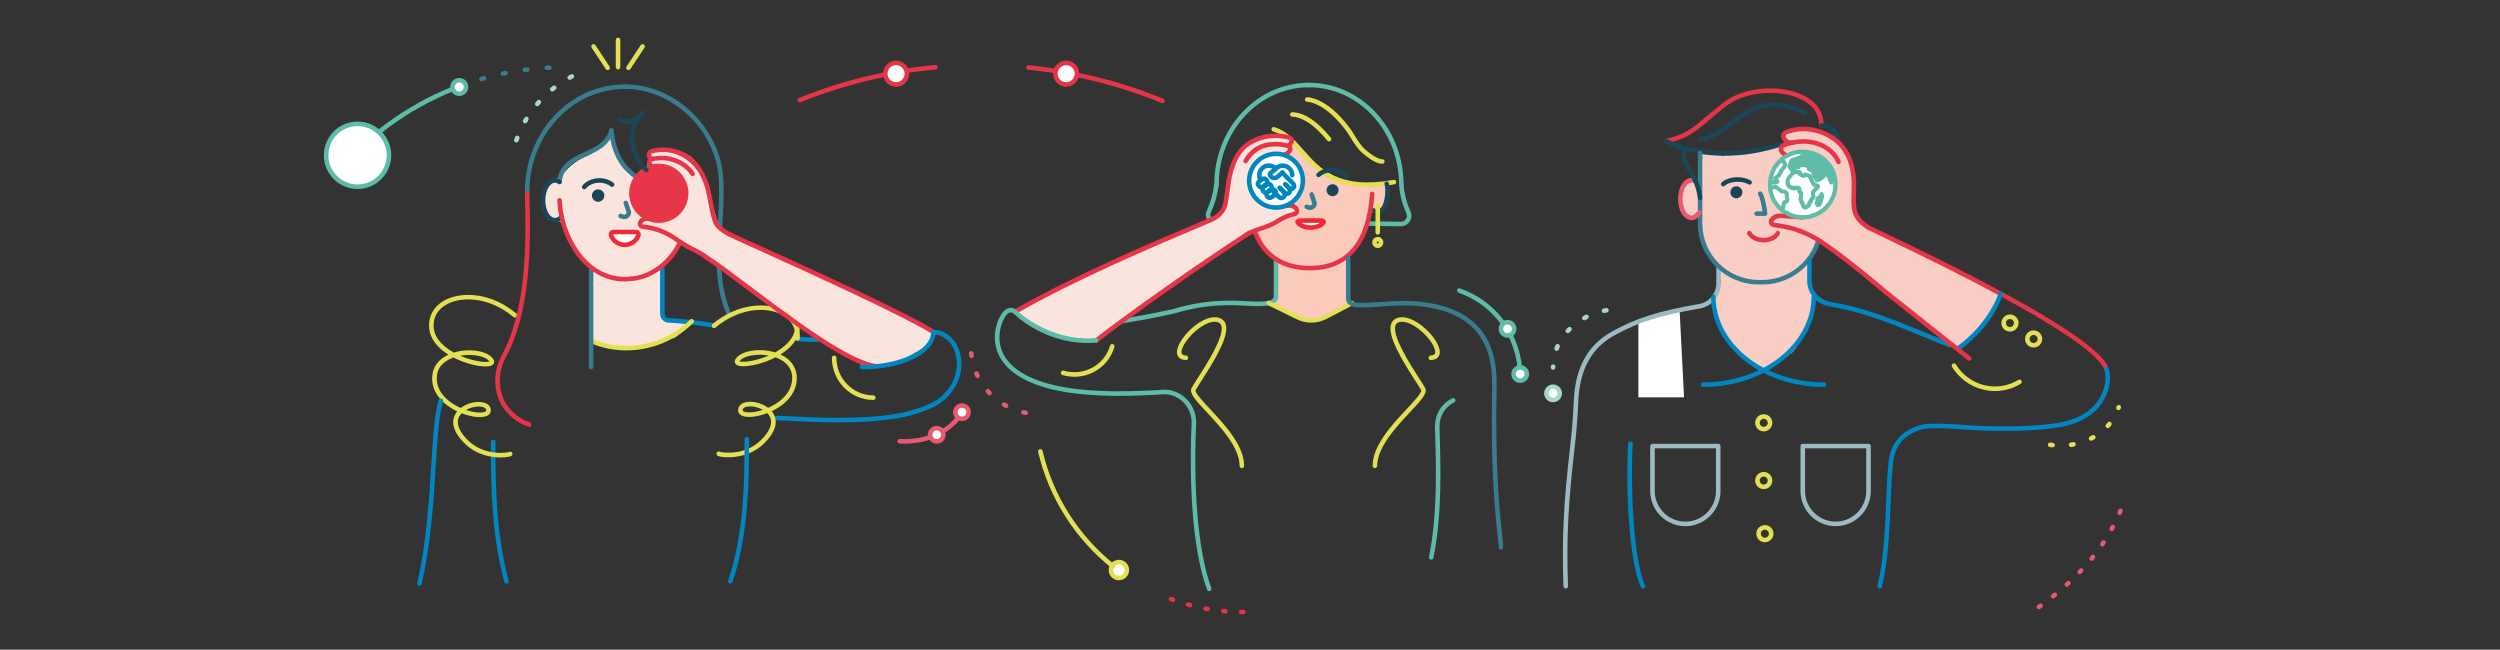 <?xml version="1.0" encoding="UTF-8"?> <svg xmlns="http://www.w3.org/2000/svg" id="Livello_1" viewBox="0 0 1920 498.94"><rect x="0" y="0" width="1920" height="498.94" fill="#333333" stroke="none"/><defs><style>.cls-1{fill:#f9cec5;}.cls-2{fill:#facbbd;}.cls-3{fill:#0086c0;}.cls-4{fill:#f32735;}.cls-5{fill:#e3e153;}.cls-6{fill:#e63548;}.cls-7{fill:#eb5971;}.cls-8,.cls-9,.cls-10,.cls-11{fill:#fff;}.cls-12{fill:#fae5de;}.cls-13{fill:#e73648;}.cls-14{fill:#9db9c4;}.cls-15{fill:#aad7cc;}.cls-16{fill:#1a4758;}.cls-17{fill:#194658;}.cls-18{fill:#194758;}.cls-19{fill:#397c8e;}.cls-20{fill:#5ebca8;}.cls-21{fill:#5dbba7;}.cls-22{stroke:#eb5971;stroke-dasharray:0 0 1.9 14.25;}.cls-22,.cls-23,.cls-9,.cls-10,.cls-11,.cls-24,.cls-25,.cls-26,.cls-27,.cls-28{stroke-linecap:round;stroke-linejoin:round;stroke-width:3.5px;}.cls-22,.cls-23,.cls-24,.cls-25,.cls-26,.cls-27,.cls-28{fill:none;}.cls-23{stroke:#3a7d8e;stroke-dasharray:0 0 2 15;}.cls-9,.cls-28{stroke:#5dbba7;}.cls-10,.cls-27{stroke:#e3e153;}.cls-11,.cls-24,.cls-26{stroke:#e63548;}.cls-24,.cls-25{stroke-dasharray:0 0 1.62 12.17;}.cls-25{stroke:#ea5871;}</style></defs><path class="cls-3" d="m322.14,449.84c-.13,0-.26-.01-.4-.05-.94-.22-1.53-1.16-1.31-2.1,7.08-30.61,9.11-63.62,10.75-90.14,1.12-18.2,2.09-33.91,4.36-44.8.2-.95,1.12-1.56,2.07-1.35.95.2,1.55,1.12,1.35,2.07-2.22,10.64-3.18,26.24-4.3,44.3-1.64,26.65-3.68,59.82-10.83,90.72-.19.81-.91,1.36-1.7,1.36Z"></path><path class="cls-3" d="m624.93,262.6c-3.69,0-7.62-.18-11.87-.54-.96-.08-1.68-.93-1.6-1.89.08-.96.92-1.68,1.89-1.6,9.54.8,17.34.69,24.56-.36.97-.14,1.84.52,1.98,1.48.14.96-.52,1.84-1.48,1.98-4.24.62-8.67.92-13.49.92Z"></path><path class="cls-12" d="m539.94,150.5l-2.08.35c-3.34-6.15-9.36-8.05-16.07-8.76-2.6-.28-5.1-.65-7.53-1.21-2.64-1.23-5.23-2.56-7.7-4.06-3.72-2.27-6.81-.16-10.13.17-2.87.98-6.16.37-8.84-1.47-10.59-7.3-17.49-19.57-16.59-32.37-.87.66-1.67,1.46-2.49,1.99-2.34,1.51-3.49,3-4.87,5.24-1.31,1.48-4.98,2.59-5.76,4.43-1.79,1.02-3.33,2.42-4.83,3.84-.08.08-.16.16-.24.24-3.93,1.58-7.62,3.39-11.1,5.89-3.86,2.77-8.97,7.32-11.19,12.3-2.01-.35-4.36.13-6.1,1.15-1.67.98-3.44,2.31-5.07,3.87-.05.62-.11,1.23-.18,1.85-.25,2.17-.6,4.43-1.28,6.57-.02,3.84-.15,7.67-.67,11.48,0,.03-.02.05-.03.08.09.25.17.5.26.74.51.83.98,1.67,1.43,2.54.01.02.02.05.04.07.17.05.34.11.52.14,1.27.19,1.41,1.62.75,2.37.02.04.05.09.07.13.05.11.12.22.18.33,1.47.01,2.96.28,4.34.62,1.19.29,2.22.69,3.15,1.28.1-.02.19-.03.29-.05l2.11-.25.91,2.21c.62-.13,1.3,0,1.89.42,1.83,1.33,2.6,4.08,3.25,6.12.84,2.61,1.45,5.3,2.35,7.89.57,1.64,1.16,3.3,1.79,4.96,2.05,2.81,4.29,5.54,6.22,8.43.71.88,1.42,1.77,2.11,2.67.58.24,1.19.36,1.85.33,1.76-.1,3.81,2.35,2.19,2.64,2.82-.59,1.06,1.35,1.13,1.45,0,.08,0,.16.02.24.38,2.82.75,5.65,1.13,8.47-.27,4.14-.52,8.27-.94,12.38.09,2.66.09,5.32.05,7.99.08.29.14.58.16.88.02.55-.05,1.08-.2,1.59-.08,3.77-.18,7.53-.16,11.29,0,.04.01.08.02.11.75,4.38,1.17,8.59,1.12,12.94.37.07.75.14,1.12.21.73.15,1.45.31,2.17.48.39.25.81.48,1.29.67,1.22.49,2.45.7,3.66.68.77.24,1.54.5,2.3.77,1.38.49,2.73,1.09,4.1,1.65,3.86.51,7.72,1.09,11.61,1.24,4.15-.61,8.37-1.9,12.09-3.1,1.15-.37,2.29-.78,3.44-1.18,1.02.27,2.07.45,3.12.6,1.85-.35,3.69-.7,5.53-1.07,3.99-2.06,8.24-3.63,12.62-4.65,2.19-1.73,4.35-3.49,6.57-5.19.33-.25.66-.49.98-.74.05-.1.11-.2.15-.31.83-1.94,1.32-4.43.79-6.5-1.5.05-3.03.05-4.55-.02-.05.03-.1.06-.15.09-1.45.75-2.87,1.07-4.5.99-3.29-.15-6-2-7.53-4.79-.53-.31-.74-.92-.66-1.48-1.02-2.82-.81-6.2.69-8.84-.19-7.07-.38-14.14-.56-21.21-.25-.41-.47-.83-.65-1.27-1.95-4.78,1.2-9.54,5.46-11.5-1.68.77.33-.29.7-.48.13-.07.23-.12.32-.16.04-.05.07-.09.12-.15.85-.99,1.65-1.98,2.38-3.06,1.04-1.53,2-3.1,3.04-4.61l3.73-12.24,2.61-1.01c-.72-.93-.59-2.39.43-3.26,1.81-1.53,4.32-1.76,6.43-.73.02,0,.03.02.04.03,1.65-.3,3.06-1.32,4.23-2.65l1.59-12.56v-7.15Z"></path><path class="cls-19" d="m559.4,241.86c-.68,0-1.33-.4-1.62-1.08-9.22-22.05-7.83-45.75-6.48-68.67.67-11.42,1.36-23.24.7-34.57-.93-17.73-9.3-35.43-22.96-48.58-13.85-13.32-31.26-20.66-49.04-20.66-.07,0-.13.02-.21,0-.96,0-1.75-.78-1.75-1.74,0-.97.78-1.75,1.74-1.76.07,0,.15,0,.22,0,18.69,0,36.96,7.68,51.46,21.63,14.29,13.75,23.05,32.31,24.03,50.9.68,11.52-.02,23.44-.7,34.97-1.32,22.52-2.69,45.81,6.22,67.11.37.89-.05,1.92-.94,2.29-.22.09-.45.14-.67.14Z"></path><path class="cls-19" d="m532.75,147.6c-41.12,0-61.76-14.98-64.95-47.14-.1-.96.61-1.82,1.57-1.91.97-.1,1.82.61,1.91,1.57,1.53,15.43,7.26,26.41,17.5,33.57,10.03,7.01,24.41,10.41,43.96,10.41.97,0,1.75.78,1.75,1.75s-.78,1.75-1.75,1.75Z"></path><path class="cls-3" d="m389,448.25c-.77,0-1.48-.52-1.69-1.3-9.71-36.22-10.4-73.02-10.27-107.61,0-.96.79-1.74,1.75-1.74h0c.97,0,1.75.79,1.74,1.76-.13,34.35.55,70.89,10.15,106.69.25.93-.3,1.89-1.24,2.14-.15.04-.3.06-.45.06Z"></path><path class="cls-12" d="m698.47,245.22l-133.73-62.93-12.75-9.5s-9.34-27.97-9.2-31.69c.14-3.72-8.42-17.09-9.82-18.57-10.61-11.17-32.34-6.81-34.4-5.98,0,0-7.77,58.52-6.03,59.35.67.32,5.94,2.54,12.13,5.14,8.61-.59,17.89,1.98,22.72,9.64.05.07,6.1-.38,6.14-.31,7.88,8.12,59.62,46.47,89.07,66.66,8.09,2.57,15.7,7.47,22.49,12.95.87.7,7.52,3.7,8.33,4.47,6.65,2.97,9.29,7.49,9.29,7.49l27.88-3.92c2.75-2.33,22.29-11.65,23.75-14.88.58-2.73,3.22-4.8,4.15-7.48.04-.11.09-.21.13-.31l-20.14-10.11Z"></path><path class="cls-6" d="m531.94,135.39c-.58,0-1.15-.29-1.48-.82-5.74-9.09-16.76-11.5-21.79-11.5-3.67,0-7.04.58-7.68.83l-.08.05c-.35.2-.46.32-.48.51-.03.25-.02,1.68,3.32,4.93.69.67.71,1.78.03,2.47-.68.69-1.78.71-2.47.03-3.2-3.12-4.63-5.69-4.35-7.87.16-1.31.91-2.36,2.21-3.11,1.37-.87,6.49-1.35,9.51-1.35,6.12,0,18.21,2.77,24.75,13.13.52.82.27,1.9-.55,2.41-.29.18-.61.27-.93.27Zm-30.87-11.54l-.07.04s.05-.03.07-.04Z"></path><path class="cls-6" d="m536.22,130.58c-.53,0-1.05-.24-1.39-.69-6.36-8.37-15.72-13.18-25.67-13.18-2.81,0-5.6.38-8.29,1.13-.46.13-.66.47-.73.67-.14.34-.1.72.09,1.04l.92,1.38c.53.81.31,1.89-.49,2.43-.81.53-1.89.31-2.43-.49l-.95-1.44c-.8-1.32-.93-2.83-.39-4.2.54-1.36,1.65-2.36,3.05-2.75,3-.84,6.1-1.26,9.23-1.26,11.06,0,21.43,5.31,28.46,14.56.58.77.43,1.87-.33,2.45-.32.24-.69.36-1.06.36Z"></path><path class="cls-6" d="m542.68,199.49c-.38,0-.76-.12-1.08-.38-2.86-2.26-5.71-3.71-9-5.4-4.05-2.07-8.64-4.42-14.96-8.95-9.66-6.92-20.2-8.58-24.29-8.97-1.32-.13-2.48-.9-3.12-2.06-.63-1.14-.65-2.51-.07-3.67.8-1.57,2.87-4.17,7.87-3.95,5.76.25,9.73.76,9.89.79.96.13,1.63,1.01,1.51,1.96-.13.96-1.01,1.64-1.96,1.51-.04,0-3.99-.52-9.58-.76-2.34-.1-3.85.57-4.6,2.04-.08.16-.04.3.02.39.04.07.16.24.39.26,5.43.52,16.02,2.45,26,9.61,6.11,4.38,10.57,6.66,14.51,8.68,3.46,1.77,6.44,3.3,9.57,5.76.76.6.89,1.7.29,2.46-.35.44-.86.67-1.38.67Z"></path><path class="cls-6" d="m560.04,181.63c-.27,0-.54-.06-.79-.19-4.66-2.35-10.16-6.4-11.61-10.7-2-5.92-2.92-10.99-3.81-15.9-1.21-6.7-2.35-13.03-6.24-20.39-6.86-12.99-17.4-15.73-17.51-15.76-.94-.23-1.51-1.18-1.28-2.11.23-.94,1.18-1.51,2.11-1.29.49.12,12.14,3.07,19.78,17.52,4.14,7.84,5.33,14.43,6.59,21.4.86,4.78,1.76,9.72,3.68,15.4.91,2.68,4.87,6.17,9.87,8.69.86.44,1.21,1.49.77,2.35-.31.61-.92.96-1.56.96Z"></path><path class="cls-6" d="m717.79,257.33c-.32,0-.65-.09-.95-.28-21.55-13.9-99.79-49.32-137.39-66.35-13.48-6.1-19.47-8.82-20.32-9.34-.83-.5-1.08-1.58-.58-2.41.5-.82,1.58-1.08,2.4-.58h0c.81.48,9.25,4.3,19.94,9.14,37.68,17.06,116.08,52.56,137.85,66.59.81.52,1.05,1.61.52,2.42-.33.52-.9.8-1.47.8Z"></path><path class="cls-5" d="m384.57,351.33c-6.36,0-18.19-1.42-27.61-10.67-10.58-10.39-9.81-18-7.3-22.55.42-.77.92-1.49,1.49-2.17-1.64-.78-3.25-1.64-4.77-2.6-10-6.25-15.12-14.94-14.42-24.47.53-7.21,4.97-13.04,12.41-16.49-7.83-4.91-14-11.74-14.77-20.38-.82-9.19,3.68-17.07,12.34-21.6,12.48-6.53,34.89-6.07,54.59,10.37.74.62.84,1.72.22,2.46-.62.74-1.72.84-2.46.22-18.47-15.42-39.24-15.97-50.73-9.96-7.46,3.9-11.18,10.36-10.48,18.19.81,9.11,8.76,15.38,15.47,19.1.17-.05.35-.11.53-.16,11.59-3.37,25.12-1.17,29.55,4.8,1.47,1.98.77,3.47.41,4.01-2.53,3.77-13.58,1.28-16.91.42-4.54-1.17-9.38-2.93-13.9-5.28-5.16,1.85-12.14,5.94-12.77,14.55-.81,11.03,7.66,18.05,12.78,21.25,1.85,1.15,3.75,2.14,5.63,2.97,4.99-3.84,12.22-5.46,17.38-4.24,3.51.83,5.59,2.96,5.71,5.87.07,1.72-.78,3.18-2.39,4.12-3.87,2.25-12.06,1.38-20.02-1.69-.73.73-1.35,1.54-1.83,2.41-2.76,5.01-.45,11.36,6.69,18.36,12.2,11.98,29.37,9.73,31.37,9.01.59-.43,1.42-.46,2.04,0,.79.56.97,1.65.41,2.44-.27.38-.84,1.19-5.34,1.58-.79.07-1.92.14-3.32.14Zm5.81-3.75s0,0,0,0c0,0,0,0,0,0Zm0,0h0s0,0,0,0Zm.48-.43h0Zm-32.99-32.26c6.76,2.23,12.76,2.44,14.93,1.18.67-.39.66-.74.65-.95-.05-1.27-1.07-2.15-3.02-2.61-3.54-.83-8.59.1-12.57,2.38Zm-4.45-41.7c.65.28,1.25.53,1.79.75,9.91,3.94,18.63,4.57,20.66,3.67-.02-.03-.04-.06-.07-.09-3.13-4.21-13.19-6.01-22.38-4.32Z"></path><path class="cls-5" d="m474.66,53.31c-.97,0-1.75-.78-1.75-1.75v-20.91c0-.97.78-1.75,1.75-1.75s1.75.78,1.75,1.75v20.91c0,.97-.78,1.75-1.75,1.75Z"></path><path class="cls-5" d="m466.69,53.85c-.57,0-1.13-.28-1.46-.79l-10.85-16.44c-.53-.81-.31-1.89.5-2.42.81-.53,1.89-.31,2.42.5l10.85,16.44c.53.81.31,1.89-.5,2.42-.3.2-.63.29-.96.29Z"></path><path class="cls-5" d="m482.68,53.79c-.33,0-.67-.09-.96-.29-.81-.53-1.03-1.62-.5-2.42l10.81-16.37c.53-.81,1.62-1.03,2.42-.5.81.53,1.03,1.62.5,2.42l-10.81,16.37c-.34.51-.89.79-1.46.79Z"></path><path class="cls-19" d="m429.75,140.31c-.09,0-.18,0-.27-.02-.96-.15-1.61-1.04-1.46-2,1.98-12.85,11.7-17.31,21.09-21.61,8.37-3.84,16.28-7.47,18.74-16.84.25-.93,1.19-1.49,2.14-1.25.93.25,1.49,1.2,1.25,2.14-2.88,10.97-11.92,15.12-20.66,19.13-8.95,4.1-17.4,7.98-19.09,18.97-.13.86-.88,1.48-1.73,1.48Z"></path><path class="cls-19" d="m404.84,148.88c-.97,0-1.75-.78-1.75-1.75,0-45.39,34.41-82.31,76.7-82.31.97,0,1.75.78,1.75,1.75s-.78,1.75-1.75,1.75c-40.36,0-73.2,35.36-73.2,78.81,0,.97-.78,1.75-1.75,1.75Z"></path><path class="cls-18" d="m426.21,170.85c-6.11,0-10.9-7.47-10.9-17s4.79-17,10.9-17c1.6,0,3.14.51,4.57,1.52.79.56.98,1.65.42,2.44-.56.79-1.65.98-2.44.42-.83-.58-1.69-.88-2.55-.88-4.01,0-7.4,6.18-7.4,13.5s3.39,13.5,7.4,13.5c1.62,0,2.92-1.05,3.73-1.93.65-.71,1.76-.76,2.47-.11.71.65.76,1.76.11,2.47-1.83,2.01-4.01,3.07-6.31,3.07Z"></path><path class="cls-3" d="m548.88,251.7c-.09,0-.18,0-.27-.02-13.39-2.11-24.7-3.35-35.58-3.91-3.36-.17-6.1-3.25-6.1-6.87v-34.69c0-.97.78-1.75,1.75-1.75s1.75.78,1.75,1.75v34.69c0,1.56,1.12,3.29,2.78,3.38,11,.56,22.42,1.82,35.94,3.94.95.15,1.61,1.05,1.46,2-.14.86-.88,1.48-1.73,1.48Z"></path><path class="cls-5" d="m480.98,269.12c-8.68,0-17.35-1.57-25.52-4.83-.9-.36-1.34-1.38-.98-2.27.36-.9,1.37-1.34,2.27-.98,24.63,9.8,54.06,3.55,73.22-15.57.68-.68,1.79-.68,2.48,0,.68.68.68,1.79,0,2.47-13.79,13.75-32.63,21.17-51.47,21.17Z"></path><path class="cls-19" d="m479.32,168.36c-.65,0-1.3-.12-1.92-.35l-1.43-.54c-.9-.34-1.36-1.35-1.02-2.26.34-.9,1.35-1.36,2.26-1.02l1.43.54c.6.23,1.24.15,1.77-.22.46-.32.75-.8.81-1.34l-2.28-6.75c-.31-.92.18-1.91,1.1-2.22.91-.31,1.91.18,2.22,1.1l2.38,7.07c.06.18.09.37.09.56,0,1.78-.88,3.45-2.34,4.46-.92.63-2,.96-3.08.96Z"></path><path class="cls-8" d="m471.21,178.18c-1.42,0-2.39,1.43-1.87,2.75,1.65,4.16,5.7,7.1,10.45,7.1s8.8-2.94,10.45-7.1c.52-1.32-.45-2.75-1.87-2.75h-17.15Z"></path><path class="cls-4" d="m479.79,189.77c-5.36,0-10.1-3.22-12.07-8.2-.46-1.16-.31-2.46.39-3.49.7-1.03,1.87-1.65,3.11-1.65h17.15c1.25,0,2.41.62,3.11,1.65.7,1.03.84,2.34.38,3.5-1.97,4.98-6.71,8.2-12.07,8.2Zm-8.57-9.85c-.09,0-.17.04-.22.12-.05.08-.06.16-.03.24,1.44,3.64,4.9,5.99,8.82,5.99s7.38-2.35,8.82-5.99c.03-.08.02-.16-.03-.24-.05-.08-.13-.12-.22-.12h-17.15Z"></path><circle class="cls-17" cx="459.37" cy="150.2" r="3.07"></circle><path class="cls-17" d="m459.37,154.97c-2.63,0-4.77-2.14-4.77-4.77s2.14-4.77,4.77-4.77,4.77,2.14,4.77,4.77-2.14,4.77-4.77,4.77Zm0-6.14c-.76,0-1.37.61-1.37,1.37s.62,1.37,1.37,1.37,1.37-.61,1.37-1.37-.61-1.37-1.37-1.37Z"></path><path class="cls-18" d="m448.65,145.39c-.39,0-.79-.13-1.11-.4-.75-.62-.85-1.72-.23-2.46,2.96-3.58,7.83-5.71,13.04-5.71,4.04,0,7.89,1.27,10.84,3.58.76.6.89,1.7.3,2.46-.6.76-1.7.89-2.46.3-2.33-1.83-5.41-2.83-8.68-2.83-4.18,0-8.04,1.66-10.34,4.44-.35.42-.85.63-1.35.63Z"></path><path class="cls-3" d="m560.88,448.19c-.18,0-.37-.03-.56-.09-.92-.31-1.41-1.3-1.1-2.22,10.09-30.06,11.95-61.48,12.44-88.25.02-.96.8-1.72,1.75-1.72.01,0,.02,0,.03,0,.97.02,1.74.81,1.72,1.78-.49,27.03-2.38,58.78-12.62,89.3-.25.73-.93,1.19-1.66,1.19Z"></path><path class="cls-3" d="m643.71,324.4c-14.8,0-29.52-.75-44-1.49l-3.19-.16c-.96-.05-1.71-.87-1.66-1.84.05-.97.87-1.72,1.84-1.66l3.19.16c29.51,1.51,60.02,3.07,89.92-1.84,8.24-1.35,23.87-6.08,30.6-11.08,14.4-10.71,18.62-28.46,10.07-42.24-3.12-3.86-8.25-7.79-13.52-7.34-.95.08-1.81-.63-1.89-1.59-.08-.96.63-1.81,1.6-1.89,5.65-.48,11.86,2.78,16.62,8.72.04.05.08.11.12.17,9.61,15.38,5.03,35.15-10.89,46.99-7.26,5.4-23.32,10.28-32.12,11.73-15.51,2.55-31.13,3.38-46.67,3.38Z"></path><path class="cls-15" d="m396.56,109.43c-.19,0-.39-.03-.58-.1-.91-.32-1.39-1.32-1.07-2.23.21-.61.44-1.22.67-1.82.34-.91,1.35-1.36,2.26-1.02.9.34,1.36,1.35,1.02,2.25-.22.58-.43,1.16-.64,1.75-.25.72-.93,1.17-1.65,1.17Zm6.74-14.66c-.3,0-.6-.08-.87-.24-.84-.48-1.12-1.55-.64-2.39.32-.56.65-1.12.99-1.67.5-.83,1.58-1.09,2.4-.59.83.5,1.09,1.58.59,2.4-.32.53-.64,1.07-.95,1.6-.32.56-.91.88-1.52.88Zm9.3-13.18c-.4,0-.8-.14-1.13-.42-.74-.63-.82-1.73-.2-2.47.42-.49.84-.98,1.27-1.46.64-.72,1.75-.79,2.47-.14.72.64.78,1.75.14,2.47-.41.46-.82.93-1.22,1.4-.35.41-.84.61-1.33.61Zm11.54-11.27c-.51,0-1.01-.22-1.36-.65-.61-.75-.5-1.85.25-2.46.5-.41,1.01-.81,1.52-1.21.76-.59,1.86-.46,2.46.31.59.76.46,1.86-.31,2.46-.49.38-.98.77-1.46,1.16-.33.26-.72.39-1.1.39Zm13.39-9c-.62,0-1.22-.33-1.54-.91-.46-.85-.15-1.91.7-2.38.57-.31,1.14-.61,1.71-.91.86-.44,1.91-.11,2.36.75.44.86.11,1.91-.75,2.36-.55.29-1.1.58-1.64.87-.27.15-.55.21-.84.21Z"></path><path class="cls-19" d="m453.96,283.68c-.97,0-1.75-.78-1.75-1.75v-74.58c0-.97.78-1.75,1.75-1.75s1.75.78,1.75,1.75v74.58c0,.97-.78,1.75-1.75,1.75Z"></path><path class="cls-6" d="m406.39,327.84c-.19,0-.38-.03-.57-.1-8.73-3.03-15.78-8.75-20.94-17.02-.03-.05-.06-.1-.08-.14-5.92-11.84-5.92-24.88,0-36.72,19.17-34.69,19.49-82.88,18.3-125.34-.03-.97.73-1.77,1.7-1.8,1.01-.05,1.77.73,1.8,1.7,1.21,42.92.86,91.67-18.7,127.07-5.45,10.9-5.46,22.49,0,33.46,4.73,7.53,11.15,12.75,19.08,15.5.91.32,1.4,1.31,1.08,2.23-.25.72-.93,1.18-1.65,1.18Z"></path><path class="cls-5" d="m670.69,307.13c-17.54,0-31.81-14.49-31.81-32.3,0-.97.78-1.75,1.75-1.75s1.75.78,1.75,1.75c0,15.88,12.7,28.8,28.31,28.8.97,0,1.75.78,1.75,1.75s-.78,1.75-1.75,1.75Z"></path><path class="cls-5" d="m559.22,351.2c-1.39,0-2.52-.07-3.3-.14-4.51-.39-5.08-1.2-5.35-1.58-.56-.79-.38-1.88.41-2.44.63-.45,1.45-.42,2.04,0,2,.71,19.17,2.96,31.37-9.01,7.14-7.01,9.45-13.36,6.69-18.36-.48-.87-1.1-1.67-1.83-2.41-7.96,3.07-16.15,3.95-20.02,1.69-1.61-.94-2.46-2.4-2.38-4.12.12-2.9,2.2-5.04,5.71-5.87,5.16-1.21,12.39.41,17.38,4.24,1.89-.83,3.79-1.81,5.63-2.97,11.93-7.46,13.13-16.51,12.78-21.25-.63-8.61-7.61-12.7-12.77-14.55-4.52,2.35-9.35,4.11-13.9,5.28-3.33.85-14.38,3.35-16.91-.42-.37-.55-1.07-2.04.41-4.01,4.43-5.97,17.97-8.16,29.55-4.8.18.05.35.1.53.16,6.71-3.72,14.65-9.98,15.47-19.1.08-.96.92-1.67,1.9-1.59.96.09,1.67.94,1.59,1.9-.77,8.64-6.94,15.47-14.77,20.38,7.43,3.46,11.88,9.29,12.41,16.49.7,9.53-4.42,18.23-14.42,24.47-1.52.95-3.13,1.82-4.77,2.6.57.68,1.07,1.41,1.49,2.17,2.51,4.55,3.28,12.16-7.3,22.55-9.42,9.25-21.26,10.67-27.62,10.67Zm-5.81-3.75s0,0,0,0c0,0,0,0,0,0Zm0,0h0s0,0,0,0Zm-.48-.43h0Zm23.23-34.93c-1,0-1.95.1-2.81.3-1.95.46-2.97,1.34-3.02,2.61,0,.21-.02.56.65.95,2.17,1.26,8.18,1.05,14.93-1.18-3.01-1.72-6.64-2.68-9.76-2.68Zm-8.24-34.61c2.03.91,10.75.27,20.66-3.67.54-.21,1.14-.46,1.79-.75-9.19-1.69-19.25.1-22.38,4.32-.02.03-.05.07-.07.1Z"></path><path class="cls-5" d="m612.47,261.67c-.05,0-.1,0-.16,0-.96-.09-1.67-.94-1.59-1.9.7-7.83-3.02-14.29-10.48-18.19-11.49-6.01-32.26-5.46-50.73,9.96-.74.62-1.84.52-2.46-.22-.62-.74-.52-1.85.22-2.47,19.7-16.44,42.11-16.9,54.59-10.37,8.67,4.54,13.17,12.41,12.34,21.6-.08.91-.84,1.59-1.74,1.59Z"></path><path class="cls-6" d="m479.76,216.17c-9.94,0-19.35-3.42-27.52-10.07-13.94-11.36-23.46-31.85-24.24-52.19-.04-.97.72-1.78,1.68-1.82.02,0,.05,0,.07,0,.94,0,1.71.74,1.75,1.68.74,19.38,9.75,38.85,22.95,49.61,9.38,7.64,20.53,10.65,32.25,8.7,13.71-1.62,27.39-12.43,34.1-26.91.41-.88,1.45-1.26,2.32-.85.88.41,1.26,1.45.85,2.32-7.32,15.79-21.76,27.14-36.79,28.9-2.5.42-4.98.62-7.43.62Z"></path><path class="cls-6" d="m673.5,283.09s-.09,0-.14,0c-21.42-1.72-66.96-36.04-100.21-61.11-13.16-9.92-24.53-18.49-31.39-22.75-.82-.51-1.07-1.59-.56-2.41.51-.82,1.59-1.07,2.41-.56,7,4.35,18.42,12.96,31.65,22.93,32.91,24.81,77.98,58.78,98.39,60.41.96.08,1.68.92,1.6,1.88-.07.92-.84,1.61-1.74,1.61Z"></path><path class="cls-3" d="m661.99,283.68c-.97,0-1.75-.78-1.75-1.75s.78-1.75,1.75-1.75c29.26,0,53.06-11.23,53.06-25.02,0-.97.78-1.75,1.75-1.75s1.75.78,1.75,1.75c0,16-24.84,28.52-56.56,28.52Z"></path><path class="cls-7" d="m694.82,340.73c-1.32,0-2.65-.04-4-.12-.96-.06-1.7-.88-1.65-1.85.05-.97.93-1.7,1.85-1.65,20.49,1.17,38.05-7.16,46.99-22.29.49-.83,1.56-1.11,2.4-.62.83.49,1.11,1.56.62,2.4-9.03,15.27-26.11,24.12-46.21,24.12Z"></path><circle class="cls-8" cx="719.43" cy="333.89" r="5.09"></circle><path class="cls-7" d="m719.42,340.73c-1.21,0-2.4-.32-3.47-.95-3.25-1.92-4.33-6.12-2.41-9.37h0c.93-1.57,2.42-2.69,4.19-3.15,1.77-.45,3.61-.19,5.18.74,1.57.93,2.69,2.42,3.15,4.19.46,1.77.19,3.61-.74,5.18-.93,1.57-2.42,2.69-4.19,3.15-.57.15-1.14.22-1.71.22Zm-2.87-8.55c-.94,1.59-.41,3.64,1.18,4.58.77.45,1.67.58,2.53.36.87-.22,1.59-.77,2.04-1.54.45-.77.58-1.67.36-2.53-.22-.86-.77-1.59-1.54-2.04-.77-.45-1.67-.58-2.53-.36-.87.22-1.59.77-2.04,1.54h0Z"></path><circle class="cls-8" cx="738.8" cy="316.56" r="5.09"></circle><path class="cls-7" d="m738.79,323.4c-1.21,0-2.4-.32-3.47-.96-1.57-.93-2.69-2.42-3.15-4.19s-.19-3.61.74-5.18c.93-1.57,2.42-2.69,4.19-3.15,1.77-.46,3.61-.19,5.18.74,3.25,1.92,4.33,6.12,2.41,9.37-.93,1.57-2.42,2.69-4.19,3.15-.57.15-1.14.22-1.71.22Zm.02-10.19c-.28,0-.56.04-.84.11-.87.22-1.59.77-2.04,1.54h0c-.94,1.59-.41,3.64,1.18,4.58.77.45,1.67.58,2.53.36.87-.22,1.59-.77,2.04-1.54.94-1.59.41-3.64-1.18-4.58-.52-.31-1.1-.47-1.69-.47Zm-4.39.75h0,0Z"></path><path class="cls-3" d="m337.26,314.87c-.12,0-.24-.01-.36-.04-.95-.2-1.55-1.12-1.35-2.07.42-2.03.89-3.88,1.39-5.5.29-.92,1.27-1.44,2.19-1.15.92.29,1.44,1.27,1.15,2.19-.47,1.52-.91,3.26-1.31,5.18-.17.83-.9,1.39-1.71,1.39Z"></path><path class="cls-3" d="m573.41,359.42s-.02,0-.03,0c-.97-.02-1.74-.82-1.72-1.78.11-5.84.16-12.1.16-20.28,0-.97.78-1.75,1.75-1.75s1.75.78,1.75,1.75c0,8.2-.05,14.48-.16,20.35-.02.96-.8,1.72-1.75,1.72Z"></path><circle class="cls-13" cx="505.95" cy="148.43" r="22.76"></circle><path class="cls-18" d="m496.42,132.4c-.44,0-.88-.16-1.22-.49-13.66-13.25-15.21-33.88-3.47-45.99.67-.69,1.78-.71,2.47-.04.69.67.71,1.78.04,2.47-10.4,10.72-8.88,29.13,3.39,41.04.69.67.71,1.78.04,2.47-.34.35-.8.53-1.26.53Z"></path><path class="cls-18" d="m481.54,95.19c-2.24,0-4.42-.6-6.31-1.88-.8-.54-1.01-1.63-.47-2.43.54-.8,1.63-1.01,2.43-.47,4.3,2.9,10.83.77,14.55-4.75.54-.8,1.63-1.01,2.43-.47.8.54,1.01,1.63.47,2.43-3.27,4.84-8.34,7.57-13.1,7.57Z"></path><polygon class="cls-8" points="1289.96 238.94 1258.29 245.43 1258.29 305.15 1293.35 305.15 1289.96 238.94"></polygon><path class="cls-1" d="m1392.83,240.09c.11-2.21.29-4.41.32-6.62.03-1.97-.04-3.86.31-5.69-2.68-1.41-2.93-4.01-3.27-6.63-.33-2.61-.47-5.17-.5-7.8-.03-2.52-.08-5.15.5-7.61.02-.08.05-.17.07-.25-.02-1.24-.02-2.48,0-3.73-.4-1.05-1.3-1.25-2.31-.98,4.66-3.94,7.51-10.86,9.45-16.79,2.41-7.35,2.03-15.24.05-22.65.41-2.36.76-4.76,1.03-7.19,2.32-20.53,1.58-33.95-1.22-42.62.57-.71,1.01-1.53,1.27-2.41.45-1.53.33-3.19-.21-4.7-.24-.12-.44-.28-.61-.45-2.04-.81-4.15-1.41-5.97-2.68-.12.09-.24.17-.36.26-1.06-.99-2.2-1.78-3.41-2.42-.61.28-1.23.54-1.87.77-2.47.92-4.89,1.87-7.33,2.86-5.68,2.31-7.74,7.31-13.53,9.34-11.59,4.05-25.74,7.04-38.1,5.73-.34-.04-5.25,3.65-5.63.71-.86.21.87-.18,0,0-3.45-.17-9.39-4.17-10.89-1.06-1.04,2.14-2.52-3.52-3.7-2.22-.47-.29.21.49,0,0,.08.75.15,1.51.22,2.26-.58.82-1.31.98-1.69.99.05,0,.11.02.18.04.2.05,1.57,2.49,1.77,2.53.14,2.6-3.13,2.61-3.25,5.2-.03.6,1.14,3.2,1.48,3.47-1.14,1.63,2.87-6.14-1.22,13.12-.15-.45-.33-.89-.54-1.29-.69-1.29-1.78-1.7-2.89-1.54-.17-.09-.35-.17-.53-.21-.49-.11-.89-.08-1.38.03-.33.08-.68.22-.96.39-.17.11-.34-3.2-.05-1.22-1.18-1.25-.59-.43-.71-.58-.27-.33-.59,1.08-.89.89-3.9,1.5-6.07,6.16-6.6,10.46-.19,1.49-.35,3.11-.09,4.59.29,1.66,1.1,3.2,1.66,4.77.88,2.46,1.4,5.36,3.06,7.47,0,0,0,0,0,0,.32-.28.62-.59.92-.89.37.4.87.69,1.48.81,1.78.34,3.52-.81,4.78-1.96.67-.62,1.26-1.28,1.75-1.98.27,2.82.72,5.57,1.33,8.24-.49,2.08-.29,4.26-.07,6.38.24,2.28.68,4.55,1.26,6.77.37,1.41.83,2.79,1.3,4.18.01,0,.02,0,.03.02,2.66,1.99,4.09,5.26,5.42,8.31.25-.11.49-.23.66-.34.16-.1.3-.21.45-.32.91,1.47,1.99,2.86,3.35,3.94.11.09.23.16.34.24,1.31,1.77,2.79,3.41,4.41,4.91-.24,1.31-2.51,1.43-2.32,2.76q-.21.51-1.03,3.68c-.38,1.47,2.76,2.12,2.82,3.63.04.77.07,1.54.1,2.31-.43.44-.79.96-1.06,1.49-.59,1.17-1,2.41-1.34,3.68-.77.8-1.48,1.65-1.68,2.88,0,.03.36.34.81.73-.11.48-.2.96-.33,1.43-.05.2-.11.39-.17.59-.02.07-.04.13-.06.2-.01.03-.02.07-.04.12-.17.44-.36.88-.53,1.32-.07.13-.12.26-.16.4-.21.4-.33.81-.3,1.18.3,4.3,1.32,8.33,2.82,12.16-.4.88-.57,1.81-.34,2.61,1.85,6.52,5.24,12,9.46,16.84,1,1.82,2.32,3.55,3.5,5.12,1.62,2.17,3.39,4.23,5.24,6.21,2.09.65,3.9,1.91,5.06,3.71,1.42.85,2.91,1.63,4.22,2.58,1.79,1.31,3.43,2.68,5.43,3.65.77.37,1.74.88,2.73,1.2,1.16-.65,2.31-1.22,3.47-1.73,1.99-.99,3.9-2.11,5.76-3.31.54-.56,1-1.05,1.34-1.43,1.19-.83,2.29-1.82,3.29-2.78,1.32-1.26,2.6-2.58,3.83-3.93,1.58.35,3.52-.9,4.46-2.01,1.73-2.04,8.24-10.48,9.02-15.89.93-1.42,1.81-2.86,2.62-4.36,1.46-2.69,2.56-5.5,3.35-8.41.31-.48.62-.96.91-1.45Z"></path><path class="cls-14" d="m1202.47,452.01c-.94,0-1.72-.74-1.75-1.69-1.25-36.29.04-63.25,5.11-106.86,1.79-15.43,2.21-23.5,2.78-34.67l.09-1.79c1.29-25.13,10.94-42.31,29.51-52.52,18.86-10.37,35.08-15.48,66.77-21.03,7.62-1.33,13.15-8.01,13.15-15.87v-12.71c0-.97.78-1.75,1.75-1.75s1.75.78,1.75,1.75v12.71c0,9.57-6.75,17.69-16.04,19.32-31.25,5.47-47.21,10.49-65.69,20.65-17.42,9.58-26.48,25.82-27.7,49.64l-.09,1.78c-.57,11.24-.99,19.36-2.79,34.9-5.05,43.41-6.33,70.24-5.09,106.33.03.97-.72,1.78-1.69,1.81-.02,0-.04,0-.06,0Z"></path><path class="cls-19" d="m1353.44,218.49h-2.73c-25.81,0-46.81-21-46.81-46.81v-31.62c0-.97.78-1.75,1.75-1.75s1.75.78,1.75,1.75v31.62c0,23.88,19.43,43.31,43.31,43.31h2.73c23.88,0,43.31-19.43,43.31-43.31v-35.14c0-.97.78-1.75,1.75-1.75s1.75.78,1.75,1.75v35.14c0,25.81-21,46.81-46.81,46.81Z"></path><path class="cls-3" d="m1307.97,297.16c-.97,0-1.75-.78-1.75-1.75s.78-1.75,1.75-1.75c45.92,0,83.28-29.54,83.28-65.84,0-.97.78-1.75,1.75-1.75s1.75.78,1.75,1.75c0,38.24-38.93,69.34-86.78,69.34Z"></path><path class="cls-3" d="m1400.87,297.16c-47.85,0-86.78-31.11-86.78-69.34,0-.97.78-1.75,1.75-1.75s1.75.78,1.75,1.75c0,36.31,37.36,65.84,83.28,65.84.97,0,1.75.78,1.75,1.75s-.78,1.75-1.75,1.75Z"></path><path class="cls-3" d="m1497.26,266.71c-.22,0-.44-.04-.65-.13-8.03-3.24-17.6-7.15-30.44-12.41-32.27-13.21-46.01-15.92-57.05-18.1-1.79-.35-3.5-.69-5.21-1.06-9.41-2.01-15.98-9.95-15.98-19.31v-15.51c0-.97.78-1.75,1.75-1.75s1.75.78,1.75,1.75v15.51c0,7.69,5.43,14.22,13.21,15.88,1.69.36,3.39.7,5.16,1.04,11.19,2.21,25.11,4.95,57.7,18.29,12.84,5.25,22.4,9.16,30.43,12.4.9.36,1.33,1.38.97,2.28-.28.68-.93,1.1-1.62,1.1Z"></path><path class="cls-18" d="m1305.65,109c-.86,0-1.61-.63-1.73-1.51-.13-.96.54-1.84,1.49-1.97,8.93-1.24,15.98-6.66,23.45-12.39,13.55-10.4,28.91-22.17,58.23-8.04.87.42,1.24,1.47.82,2.34-.42.87-1.47,1.24-2.34.82-27.38-13.21-41.21-2.6-54.58,7.66-7.5,5.75-15.26,11.71-25.1,13.08-.08.01-.16.02-.24.02Z"></path><path class="cls-6" d="m1279.58,110.13c-.81,0-1.54-.57-1.71-1.39-.2-.95.41-1.87,1.35-2.07,14.53-3.05,20.56-8.15,31.51-17.4,3.61-3.05,7.69-6.5,12.77-10.47,15.52-12.13,43.91-14.56,62-5.3,10.05,5.14,15.37,13.3,14.99,22.97-.04.97-.84,1.73-1.82,1.68-.97-.04-1.72-.85-1.68-1.82.41-10.55-6.89-16.55-13.09-19.72-17.01-8.71-43.69-6.45-58.25,4.94-5.03,3.93-9.09,7.36-12.67,10.39-11.01,9.3-17.66,14.92-33.05,18.15-.12.03-.24.04-.36.04Z"></path><path class="cls-18" d="m1324.48,119.63c-27.92,0-44.81-9.19-45.75-9.71-.84-.47-1.15-1.54-.68-2.38s1.53-1.15,2.38-.68c.08.04,7.77,4.26,21.11,6.96,12.3,2.49,32.07,4.16,56.38-2.01,26.21-6.66,28.19-12.08,28.31-12.55-.06-.86.52-1.65,1.38-1.83.95-.2,1.88.4,2.08,1.34.41,1.91-.61,8.73-30.91,16.43-12.72,3.23-24.23,4.43-34.3,4.43Zm61.79-20.13s0,0,0,0c0,0,0,0,0,0Zm0,0h0s0,0,0,0Zm0,0h0Z"></path><path class="cls-19" d="m1398.5,138.3c-.97,0-1.75-.78-1.75-1.75v-26.88c0-3.23-2.62-5.85-5.85-5.85h-4.57c-.97,0-1.75-.78-1.75-1.75s.78-1.75,1.75-1.75h4.57c5.16,0,9.35,4.19,9.35,9.35v26.88c0,.97-.78,1.75-1.75,1.75Z"></path><path class="cls-18" d="m1400.99,152.93c-.97,0-1.75-.78-1.75-1.75,0-8.95,2.34-12.67,4.81-16.61,1.99-3.17,4.25-6.76,5.75-14.05,1.67-8.09.94-14.15-2.17-18-3.45-4.27-8.83-4.36-8.89-4.36-.96,0-1.74-.79-1.74-1.76s.78-1.74,1.75-1.74c.29,0,7.04.06,11.56,5.62,3.83,4.71,4.81,11.76,2.91,20.96-1.63,7.9-4.07,11.78-6.22,15.2-2.39,3.8-4.27,6.81-4.27,14.75,0,.97-.78,1.75-1.75,1.75Z"></path><path class="cls-1" d="m1444.94,179.98l-19-10.86s-1.5-8.35-1.74-11.5c.53-12.04-2.01-22.53-2.51-31.73-.27-5.04-4.19-9.81-7.26-13.78-1.71-2.21-8.65-8.04-11.34-8.49-10.88-8.43-31.59-.8-33.33-.1.02-.75,5.76,61.51,7.47,63.51,1.25,1.47,40.71,33.81,40.71,33.81,0,0,66.14,54.76,84.99,68.35,9.15-6.32,27.61-30.49,33.67-43.54l-91.65-45.67Z"></path><path class="cls-5" d="m1532.2,300.31c-12.95,0-25.69-6.62-33.03-18.57-.51-.82-.25-1.9.58-2.41.83-.51,1.9-.25,2.41.58,10.14,16.52,31.61,21.85,47.86,11.87.83-.51,1.9-.25,2.41.58.51.82.25,1.9-.58,2.41-6.12,3.76-12.91,5.55-19.64,5.55Z"></path><circle class="cls-8" cx="1192.75" cy="302.09" r="5.09"></circle><path class="cls-15" d="m1192.75,308.93c-3.77,0-6.84-3.07-6.84-6.84s3.07-6.84,6.84-6.84,6.84,3.07,6.84,6.84-3.07,6.84-6.84,6.84Zm0-10.18c-1.84,0-3.34,1.5-3.34,3.34s1.5,3.34,3.34,3.34,3.34-1.5,3.34-3.34-1.5-3.34-3.34-3.34Z"></path><path class="cls-5" d="m1354.57,331.31c-.58,0-1.17-.08-1.75-.24-1.7-.46-3.11-1.56-3.98-3.09-.87-1.53-1.09-3.3-.63-5,.46-1.7,1.56-3.11,3.09-3.98,1.53-.87,3.3-1.09,5-.63,1.7.46,3.11,1.56,3.98,3.09.87,1.53,1.1,3.3.63,5s-1.56,3.11-3.09,3.98c-1.01.58-2.12.87-3.25.87Zm-.01-9.67c-.53,0-1.05.14-1.52.41-.71.41-1.23,1.07-1.45,1.86-.22.79-.11,1.62.29,2.34.41.71,1.07,1.23,1.86,1.45.79.22,1.62.11,2.34-.29s1.23-1.07,1.45-1.86c.22-.79.11-1.62-.29-2.34-.41-.71-1.07-1.23-1.86-1.45-.27-.07-.54-.11-.82-.11Z"></path><path class="cls-5" d="m1354.57,375.64c-2.29,0-4.52-1.19-5.73-3.32-.87-1.53-1.1-3.3-.63-5,.46-1.7,1.56-3.11,3.09-3.98,1.52-.87,3.3-1.09,5-.63,1.7.46,3.11,1.56,3.98,3.09h0c1.8,3.15.7,7.18-2.46,8.98-1.03.59-2.14.86-3.25.86Zm-.02-9.66c-.53,0-1.05.14-1.52.41-.72.41-1.23,1.07-1.45,1.86-.22.79-.11,1.62.29,2.34.84,1.47,2.73,1.99,4.2,1.15,1.48-.84,1.99-2.73,1.15-4.2-.41-.71-1.07-1.23-1.86-1.45-.27-.07-.54-.11-.82-.11Z"></path><path class="cls-5" d="m1355.45,416.45c-.58,0-1.17-.08-1.75-.24-1.7-.46-3.11-1.56-3.98-3.09-.87-1.53-1.1-3.3-.63-5,.46-1.7,1.56-3.11,3.09-3.98,1.53-.87,3.3-1.09,5-.63,1.7.46,3.11,1.56,3.98,3.09h0c.87,1.53,1.1,3.3.63,5s-1.56,3.11-3.09,3.98c-1.01.58-2.12.87-3.25.87Zm-.02-9.67c-.53,0-1.05.14-1.52.41-.71.41-1.23,1.07-1.45,1.86-.22.79-.11,1.62.29,2.34.41.71,1.07,1.23,1.86,1.45.79.22,1.62.11,2.34-.29.71-.41,1.23-1.07,1.45-1.86.22-.79.11-1.62-.29-2.34h0c-.41-.71-1.07-1.23-1.86-1.45-.27-.07-.54-.11-.82-.11Z"></path><path class="cls-5" d="m1576.4,343.58c-.06,0-.12,0-.19,0-.65-.07-1.3-.15-1.95-.24-.96-.14-1.62-1.02-1.49-1.98.14-.96,1.03-1.62,1.98-1.49.61.09,1.22.16,1.83.23.96.1,1.66.97,1.55,1.93-.1.9-.86,1.56-1.74,1.56Zm14.21-.27c-.85,0-1.6-.62-1.73-1.49-.14-.96.52-1.85,1.47-1.99.61-.09,1.21-.19,1.81-.3.96-.18,1.86.45,2.04,1.4.18.95-.45,1.86-1.4,2.04-.64.12-1.29.23-1.94.33-.09.01-.17.02-.26.02Zm15.35-4.83c-.64,0-1.25-.35-1.56-.96-.44-.86-.09-1.92.77-2.35.55-.28,1.09-.56,1.62-.86.84-.47,1.91-.17,2.38.68.47.84.17,1.91-.68,2.38-.57.32-1.16.63-1.75.93-.25.13-.52.19-.79.19Zm12.83-9.67c-.42,0-.84-.15-1.18-.46-.71-.65-.77-1.76-.12-2.47.41-.45.81-.91,1.2-1.38.62-.74,1.72-.84,2.46-.23.74.62.84,1.72.23,2.46-.42.51-.85,1-1.3,1.49-.34.38-.82.57-1.3.57Zm8.21-13.78c-.19,0-.38-.03-.57-.1-.91-.32-1.4-1.31-1.08-2.23l.19-.56c.3-.92,1.29-1.42,2.21-1.12.92.3,1.42,1.29,1.12,2.21-.07.21-.14.41-.21.61-.25.72-.93,1.18-1.65,1.18Z"></path><path class="cls-3" d="m1443.57,452.01c-.14,0-.28-.02-.42-.05-.94-.23-1.51-1.18-1.28-2.12,4.85-19.46,5.83-43.35,6.69-64.43.48-11.73.93-22.82,2.01-31.62,1.87-15.2,11.8-21.4,13.13-22.16,3.12-2.35,8.67-4.71,13.24-5.63,1.18-.24,2.36-.39,3.49-.45,9.28-.5,19.08.17,28.57.82,5.59.38,11.36.78,16.83.91,15.04.36,28.05.15,37.61-.61,16.34-1.31,33.25-2.66,45.33-15.67,6.72-7.56,11.04-20.93,6.27-29.32-.48-.84-.18-1.91.66-2.39.84-.48,1.91-.18,2.39.66,5.61,9.86.98,24.73-6.73,33.4-13.04,14.04-31.42,15.51-47.64,16.81-12.23.98-27.4.88-37.97.62-5.54-.13-11.36-.53-16.98-.92-9.38-.64-19.09-1.3-28.15-.82-.97.05-1.97.18-2.99.39-4.03.81-9.26,3.02-11.9,5.05-.07.06-.15.11-.23.15-.39.21-9.71,5.5-11.45,19.58-1.07,8.66-1.52,19.67-1.99,31.33-.87,21.25-1.85,45.33-6.79,65.13-.2.8-.91,1.33-1.7,1.33Z"></path><path class="cls-14" d="m1409.78,404.1c-14.88,0-27-12.11-27-26.99v-34.54c0-.97.78-1.75,1.75-1.75h50.49c.97,0,1.75.78,1.75,1.75v34.54c0,14.88-12.11,26.99-26.99,26.99Zm-23.5-59.79v32.79c0,12.96,10.54,23.49,23.5,23.49s23.49-10.54,23.49-23.49v-32.79h-46.99Z"></path><path class="cls-3" d="m1261.85,452.01c-.66,0-1.29-.37-1.59-1.01-9.92-21.22-11.64-82.17-9.82-110.34.06-.96.88-1.72,1.86-1.63.96.06,1.7.89,1.63,1.86-1.75,27.07-.04,88.24,9.5,108.63.41.88.03,1.92-.84,2.33-.24.11-.49.17-.74.17Z"></path><path class="cls-14" d="m1294.36,404.1c-14.88,0-27-12.11-27-26.99v-34.54c0-.97.78-1.75,1.75-1.75h50.49c.97,0,1.75.78,1.75,1.75v34.54c0,14.88-12.11,26.99-26.99,26.99Zm-23.5-59.79v32.79c0,12.96,10.54,23.49,23.5,23.49s23.49-10.54,23.49-23.49v-32.79h-46.99Z"></path><circle class="cls-16" cx="1368.87" cy="144.61" r="2.91"></circle><path class="cls-16" d="m1368.87,149.26c-2.57,0-4.66-2.09-4.66-4.66s2.09-4.66,4.66-4.66,4.66,2.09,4.66,4.66-2.09,4.66-4.66,4.66Zm0-5.81c-.64,0-1.16.52-1.16,1.16s.52,1.16,1.16,1.16,1.16-.52,1.16-1.16-.52-1.16-1.16-1.16Z"></path><circle class="cls-17" cx="1333.53" cy="147.69" r="2.91"></circle><path class="cls-17" d="m1333.53,152.29c-2.54,0-4.61-2.07-4.61-4.61s2.07-4.6,4.61-4.6,4.6,2.07,4.6,4.6-2.07,4.61-4.6,4.61Zm0-5.81c-.67,0-1.21.54-1.21,1.21s.54,1.21,1.21,1.21,1.21-.54,1.21-1.21-.54-1.21-1.21-1.21Z"></path><path class="cls-18" d="m1323.38,143.16c-.48,0-.96-.2-1.3-.58-.65-.72-.59-1.83.13-2.47,2.8-2.52,7.38-4.03,12.24-4.03,3.76,0,7.36.89,10.12,2.5.83.49,1.12,1.56.63,2.39-.49.84-1.56,1.12-2.39.63-2.23-1.3-5.2-2.02-8.35-2.02-4.02,0-7.72,1.17-9.9,3.13-.33.3-.75.45-1.17.45Z"></path><path class="cls-6" d="m1354.44,186.18c-5.49,0-10.39-2.48-12.49-6.33-.46-.85-.15-1.91.7-2.37.85-.46,1.91-.15,2.37.7,1.47,2.69,5.25,4.5,9.41,4.5s7.95-1.81,9.41-4.5c.46-.85,1.52-1.16,2.37-.7.85.46,1.16,1.53.7,2.37-2.09,3.84-7,6.33-12.49,6.33Z"></path><path class="cls-19" d="m1355.6,165.83h-6.49c-.97,0-1.75-.78-1.75-1.75s.78-1.75,1.75-1.75h4.51c-.52-3.73-1.66-9.96-3.31-12.71-.5-.83-.23-1.9.6-2.4.83-.5,1.9-.23,2.4.6,2.79,4.66,3.98,15.61,4.03,16.08.05.49-.11.99-.44,1.35-.33.37-.8.58-1.3.58Z"></path><path class="cls-5" d="m1543.67,254.67c-.58,0-1.17-.08-1.75-.24-1.7-.46-3.11-1.56-3.98-3.09-.87-1.53-1.09-3.3-.63-5,.46-1.7,1.56-3.11,3.09-3.98,3.15-1.8,7.18-.7,8.98,2.46h0c1.8,3.15.7,7.18-2.46,8.98-1.01.58-2.12.87-3.25.87Zm-.02-9.66c-.52,0-1.04.13-1.52.4-.71.41-1.23,1.07-1.45,1.86-.22.79-.11,1.62.3,2.34.41.72,1.07,1.23,1.86,1.45.8.22,1.63.11,2.34-.29,1.48-.84,1.99-2.73,1.15-4.2h0c-.57-1-1.61-1.55-2.68-1.55Z"></path><path class="cls-5" d="m1561.83,266.91c-.58,0-1.17-.08-1.75-.24-1.7-.46-3.11-1.56-3.98-3.09-.87-1.53-1.1-3.3-.63-5s1.56-3.11,3.09-3.98,3.3-1.09,5-.63c1.7.46,3.11,1.56,3.98,3.09h0c.87,1.53,1.1,3.3.63,5-.46,1.7-1.56,3.11-3.09,3.98-1.01.57-2.12.87-3.25.87Zm-.02-9.67c-.53,0-1.05.14-1.52.41-.71.41-1.23,1.07-1.45,1.86-.22.79-.11,1.62.29,2.34.41.71,1.07,1.23,1.86,1.45.79.22,1.62.11,2.34-.29.71-.41,1.23-1.07,1.45-1.86.22-.79.11-1.62-.29-2.34h0c-.41-.71-1.07-1.23-1.86-1.45-.27-.07-.54-.11-.82-.11Z"></path><path class="cls-6" d="m1435.02,176.48c-.29,0-.59-.07-.86-.23-5.49-3.1-10-8.26-11.23-12.83-1.29-4.84-1.14-9.88-.97-15.22.22-6.97.47-14.87-2.59-23.86-5.57-16.37-20.2-20.77-20.35-20.81-.09-.03-.19-.06-.27-.1-.11-.05-11.82-5.48-25.73-.6-.65.23-1.45.73-1.66,1.29-.05.12-.19.49.25,1.27,1.1,1.96,2.71,2.75,4.8,2.34.95-.18,1.87.44,2.05,1.39.18.95-.44,1.87-1.39,2.05-3.58.68-6.67-.8-8.51-4.07-1.02-1.82-.82-3.3-.47-4.22.82-2.18,3.1-3.12,3.78-3.36,14.67-5.14,26.79.01,28.27.69,1.73.53,16.62,5.55,22.56,23,3.26,9.59,3,17.83,2.78,25.09-.17,5.29-.31,9.87.85,14.21.98,3.66,4.91,8.06,9.57,10.68.84.47,1.14,1.54.66,2.38-.32.57-.91.89-1.53.89Z"></path><path class="cls-6" d="m1616.57,282.57c-.6,0-1.18-.31-1.51-.86-15.47-26.12-131.01-81.45-168.98-99.63-8.44-4.04-11.39-5.46-12.04-5.91-.8-.54-1-1.63-.46-2.43.54-.8,1.63-1,2.42-.46.61.39,5.46,2.71,11.59,5.65,18.65,8.93,57.46,27.51,93.24,47.03,44.38,24.21,70.38,42.37,77.25,53.98.49.83.22,1.91-.61,2.4-.28.17-.59.24-.89.24Z"></path><path class="cls-3" d="m1504.5,268.89c-.54,0-1.07-.25-1.41-.72-.57-.78-.4-1.88.38-2.45,24.56-17.96,31.38-40.35,31.45-40.58.27-.93,1.25-1.46,2.17-1.18.93.27,1.46,1.25,1.18,2.17-.28.96-7.23,23.76-32.74,42.41-.31.23-.67.34-1.03.34Z"></path><path class="cls-6" d="m1412.02,126.08c-.68,0-1.33-.4-1.61-1.06-4.74-11.14-20.4-19.09-40.07-11.87-.33.12-.55.33-.68.65-.18.44-.14,1.01.11,1.53.44.91,1.48,1.73,3.01,2.37.89.37,1.31,1.4.94,2.29-.37.89-1.39,1.32-2.29.94-2.36-.99-3.98-2.36-4.81-4.07-.68-1.41-.76-3-.2-4.36.5-1.23,1.46-2.17,2.72-2.62,12.9-4.73,22.68-3.03,28.61-.78,7.35,2.8,13.15,8.11,15.89,14.56.38.89-.04,1.92-.92,2.3-.22.09-.46.14-.68.14Z"></path><path class="cls-6" d="m1512.35,277.04c-.38,0-.77-.12-1.09-.38l-65.16-51.74s-.08-.07-.12-.11c-1.54-1.48-27.88-23.72-46.49-36.44-15.47-10.57-27.17-12.34-34.91-13.5-1-.15-1.92-.29-2.75-.43-1.34-.23-2.48-1.11-3.04-2.36-.56-1.25-.47-2.69.25-3.86,1.27-2.06,3.83-4.48,8.85-4.23,6.08.29,16.55,1.17,16.66,1.18.96.08,1.68.93,1.6,1.89s-.92,1.68-1.89,1.6c-.1,0-10.51-.88-16.53-1.17-2.64-.13-4.58.74-5.7,2.57-.15.25-.09.47-.04.58.05.11.17.3.45.35.82.14,1.71.28,2.68.42,7.57,1.14,20.24,3.05,36.37,14.08,18.54,12.67,44.74,34.77,46.87,36.74l65.1,51.7c.76.6.88,1.7.28,2.46-.34.44-.86.66-1.37.66Z"></path><path class="cls-7" d="m1299.12,169.06c-5.84,0-10.41-7.11-10.41-16.19s4.57-16.19,10.41-16.19c.56,0,1.12.07,1.67.2.94.23,1.52,1.17,1.29,2.11-.23.94-1.17,1.52-2.11,1.29-.28-.07-.56-.1-.84-.1-3.75,0-6.91,5.81-6.91,12.69s3.17,12.69,6.91,12.69c2.26,0,3.87-2.12,4.62-3.38.5-.83,1.57-1.1,2.4-.6.83.5,1.1,1.57.6,2.4-1.96,3.27-4.67,5.08-7.63,5.08Z"></path><path class="cls-19" d="m1305.65,140.77c-.97,0-1.75-.78-1.75-1.75v-21.54c0-.97.78-1.75,1.75-1.75s1.75.78,1.75,1.75v21.54c0,.97-.78,1.75-1.75,1.75Z"></path><path class="cls-15" d="m1192.75,283.98c-.97,0-1.75-.78-1.75-1.75v-.65c.02-.96.8-1.73,1.75-1.73h.03c.97.01,1.74.81,1.73,1.77v.6c0,.97-.79,1.75-1.75,1.75Zm2.75-14.52c-.21,0-.43-.04-.64-.12-.9-.35-1.34-1.37-.99-2.27.24-.61.5-1.22.76-1.83.39-.88,1.43-1.28,2.31-.89.88.39,1.28,1.43.89,2.31-.25.55-.48,1.11-.7,1.68-.27.69-.93,1.11-1.63,1.11Zm8.58-13.58c-.42,0-.85-.15-1.19-.46-.71-.66-.75-1.76-.1-2.47.45-.48.9-.96,1.37-1.42.68-.68,1.79-.68,2.47,0s.68,1.79,0,2.47c-.43.43-.86.88-1.27,1.32-.34.37-.82.56-1.29.56Zm12.7-9.88c-.62,0-1.22-.33-1.54-.91-.47-.85-.16-1.91.69-2.38.57-.31,1.15-.62,1.74-.92.86-.44,1.92-.09,2.35.77.44.86.09,1.92-.77,2.35-.55.28-1.09.56-1.63.86-.27.15-.56.22-.84.22Zm15.09-5.58c-.81,0-1.53-.56-1.71-1.38-.2-.95.4-1.88,1.35-2.08.64-.14,1.28-.26,1.92-.38.95-.17,1.86.46,2.03,1.41.17.95-.46,1.86-1.41,2.03-.61.11-1.21.23-1.81.35-.12.03-.25.04-.37.04Z"></path><path class="cls-18" d="m1305.65,153.74c-.87,0-1.63-.65-1.74-1.54-1.12-9.2-4.47-14.91-7.43-19.95-3.28-5.59-6.12-10.42-4.85-17.88.16-.95,1.07-1.59,2.02-1.43.95.16,1.59,1.06,1.43,2.02-1.05,6.2,1.37,10.31,4.42,15.52,2.98,5.07,6.68,11.38,7.89,21.3.12.96-.57,1.83-1.53,1.95-.07,0-.14.01-.21.01Z"></path><circle class="cls-8" cx="1384.39" cy="141.85" r="25.06"></circle><polygon class="cls-20" points="1385.99 117.12 1385.81 117.4 1384.33 119.8 1380.36 121.65 1376.66 123.31 1375.27 125.81 1374.72 127.84 1376.01 129.97 1376.75 130.89 1380.45 128.3 1386.09 128.39 1391.35 130.33 1393.3 133.94 1396.16 138.19 1400.23 136.34 1400.78 134.03 1403.55 134.03 1404.76 135.97 1406.97 140.32 1408.55 137.17 1408.27 133.85 1403.74 125.25 1397.73 120.54 1391.45 117.3 1386.18 116.84 1385.99 117.12"></polygon><path class="cls-20" d="m1410.86,141.52h0v-1.02c-.09-3.23-.83-6.28-2.03-9.24-1.02-2.4-2.4-4.62-4.07-6.56l-.09-.09h0c-.09-.09-.18-.18-.28-.28-1.39-1.57-2.96-2.96-4.62-4.16h0c-.09-.09-.28-.18-.46-.28-.09,0-.09-.09-.18-.09-.09-.09-.18-.09-.28-.18s-.28-.18-.37-.28h0c-1.2-.74-2.4-1.39-3.6-1.85-3.05-1.29-6.38-2.03-9.7-2.03h-3.51c-2.5.28-4.99.92-7.3,1.94-3.14,1.29-5.92,3.23-8.32,5.64l-.09.09-.09.09c-.18.18-.28.28-.37.46l-.09.09c-.09.09-.18.28-.37.37l-.09.09h0c-.09.09-.18.28-.37.37l-.09.09c-.09.18-.28.28-.37.46h0c-1.57,1.85-2.77,3.97-3.7,6.19-1.29,3.05-2.03,6.38-2.03,9.8v3.7h0v.46c.28,2.31.92,4.53,1.85,6.65,1.29,3.14,3.23,5.92,5.64,8.32,2.4,2.4,5.18,4.25,8.32,5.64,2.87,1.2,5.92,1.94,9.15,2.03h4.25c.18,0,.28,0,.46-.09h.09c.18,0,.37-.09.55-.09h0c2.03-.37,4.07-.92,6.01-1.76,2.13-.92,4.16-2.13,6.01-3.51h0c1.94-1.48,3.7-3.33,5.08-5.36,1.11-1.57,2.13-3.23,2.87-5.08,1.11-2.68,1.85-5.64,2.03-8.6v-1.57c.18-.18.18-.28.18-.37q0,.09,0,0Zm-47.6,2.87l4.16,3.23c.09.09.28.18.46.18l2.5.46c.28.09.55.28.74.55.18.28.18.55.09.92-.18.65-.18,1.39,0,2.03l.37,1.02c.18.55-.09,1.2-.74,1.39l-1.02.37c-.37.09-.65.46-.74.83l-.83,4.16c-4.07-3.7-6.75-8.78-7.58-14.14l2.59-1.02Zm7.86,11.83l.46-.09c1.66-.55,2.59-2.4,2.03-4.07l-.37-1.02c-.09-.18-.09-.46,0-.65.28-.83.18-1.85-.28-2.59-.46-.83-1.29-1.39-2.13-1.57l-2.31-.46-4.44-3.42c-.18-.18-.37-.18-.65-.18-.09,0-.18,0-.37.09l-2.5.74v-2.59l.09.09c.09.09.09.18.18.28.18.18.37.28.83.28.37,0,.92-.09,1.85-.18.83-.09,1.66-.28,1.76-.28.37-.09.65-.28.83-.65.18-.37.09-.74-.09-1.02l-1.2-1.85,1.76-1.29c.09-.09.18-.18.28-.37l2.77-4.9,1.11-1.2c1.2-1.2,1.48-3.05.83-4.62-.37-.92-1.02-1.66-1.76-2.13,4.16-3.23,9.15-4.99,14.42-5.08l-1.76,2.22-6.75,2.4c-.28.09-.55.28-.65.55l-1.85,4.62c-.18.37-.09.74.09,1.02l2.77,3.88c-.37.37-.83.92-1.2,1.48-.18.28-.37.55-.55.74-.09.09-.18.28-.37.37-.55.65-1.2,1.39-1.66,2.31-.92,2.03-.74,4.44.55,6.19,1.11,1.48,2.77,2.4,4.71,2.4h.74c.37,0,.65-.09,1.02-.18.46-.09.74-.18.92-.18s.37.09.46.18q.09.09.09.55c0,.28,0,.65.09,1.02.18.65.55,1.11.83,1.39.18.18.28.37.37.46.28.74.18,1.2-.09,2.13,0,.09-.09.18-.09.28-.46,1.48.18,2.87.74,4.16.18.37.37.83.46,1.11.92,2.77,1.66,3.33,2.22,3.6.28.09.55.18.92.18h0c1.48,0,3.05-1.39,3.79-2.22.46-.55.55-1.11.65-1.48,0-.18.09-.37.09-.46.09-.18.18-.28.37-.46.28-.28.65-.74.83-1.39.18-.55.28-.65.65-1.11.09-.09.18-.18.18-.28,1.39-1.48,1.02-2.68.65-3.88-.28-1.02.28-1.66,1.57-2.87.55-.55,1.2-1.11,1.66-1.76.18-.28.83-1.2.46-2.13-.37-.83-1.29-1.02-2.13-1.11-.28,0-.74-.09-.83-.18-.65-.37-1.02-1.29-1.39-2.13h0c-.09-.18-.18-.37-.18-.46-.09-.28-.28-.65-.37-1.02h0c-.37-.92-.83-2.03-1.48-2.87-.65-.65-1.85-1.02-2.96-1.29-.37-.09-.74-.18-.92-.28-.09,0-.28-.09-.37-.09h-.28c-.55.09-.83.28-1.11.46-.09.09-.28.18-.37.46-.37-.18-.83-.55-1.2-.74.09-.46,0-.74-.09-1.02-.46-1.02-1.76-1.11-2.5-1.11h-1.11c-.46,0-.92,0-1.39.09h0c.37-1.02,1.29-1.66,2.4-1.66h.55c.55,0,1.02-.46,1.02-1.02s-.46-1.02-1.02-1.02h-.55c-1.57,0-3.14.83-3.97,2.22l-1.57-2.03,1.48-3.6,6.56-2.31c.18-.09.37-.18.46-.37l2.87-3.6c9.98.92,18.39,8.04,20.98,17.75l-.37.37c-.55.46-.83,1.11-.92,1.85l-.55-1.76c-.09-.28-.28-.55-.46-.83l-1.29-1.48c-.46-.55-1.2-.92-1.94-.92h-1.57c-.55,0-1.11.28-1.29.83-.28.46-.28,1.11.09,1.57l.09.18c-1.02.83-2.13,1.48-3.33,1.94l-2.13-3.97v-.92c0-.28-.09-.55-.37-.74l-1.94-1.85c-.09-.09-.28-.18-.37-.28l-1.76-.65c-.09,0-.28-.09-.37-.09-.18,0-.28,0-.46.09-.28.09-.46.37-.55.65-.18.55.09,1.2.65,1.39l1.48.55,1.39,1.39v.74c0,.18,0,.37.09.46l2.68,5.08c.18.37.55.55.92.55.09,0,.28,0,.37-.09l.74-.28c1.76-.65,3.42-1.76,4.81-3.05.37-.37.37-.92.09-1.29h.74c.18,0,.28.09.37.18l1.29,1.48s.09.09.09.18l1.39,3.79c.09.37.37.55.74.65h.18c.28,0,.55-.09.74-.28l.65-.65c.37-.37.65-.83.74-1.29.09.92.18,1.85.18,2.77,0,13.22-10.81,24.03-24.03,24.03-5.27,0-10.17-1.66-14.42-4.81l1.02-4.71Zm-1.94-28.19l-1.2,1.29-.18.18-2.77,4.81-2.4,1.76c-.46.37-.55,1.02-.28,1.48l.83,1.29c-.55.09-.92.09-1.2.18q-.09-.09-.18-.18c-.28-.18-.55-.55-1.02-.92.83-5.18,3.42-9.98,7.21-13.59.74.28,1.29.74,1.57,1.48.37.65.28,1.57-.37,2.22Zm11.92,5.73c.09.37.28.65.55.74.18.09.46.28.74.46.83.55,1.76,1.11,2.59,1.2h.09c.74,0,1.11-.37,1.29-.55h0l.28-.28c.18,0,.28.09.46.09h0c.65.18,1.76.46,1.94.74.46.46.74,1.39,1.11,2.13.18.37.28.74.46,1.11.09.09.09.28.18.46h0c.46,1.02,1.02,2.22,2.13,2.96.55.37,1.11.46,1.76.55h.18c-.37.46-.74.83-1.29,1.29-1.29,1.2-2.87,2.68-2.13,4.99.37,1.11.37,1.2-.18,1.76l-.18.18c-.46.46-.83.92-1.2,1.85-.09.28-.18.37-.37.65-.18.18-.37.46-.55.74-.28.37-.28.83-.37,1.11-.09.28-.09.46-.18.55-.28.37-.74.83-1.29,1.11-.46.28-.74.37-.83.37-.09-.09-.46-.65-1.11-2.4-.18-.46-.37-.92-.55-1.29-.46-.92-.92-1.94-.65-2.59,0-.09.09-.18.09-.28.37-1.11.65-2.13.09-3.6-.18-.46-.46-.74-.74-1.11-.18-.18-.37-.37-.37-.46v-.46c0-.55,0-1.39-.83-2.13-.65-.55-1.29-.74-1.94-.74-.55,0-1.02.09-1.48.18-.28.09-.55.09-.74.18h-.46c-1.2,0-2.31-.55-2.96-1.48-.83-1.11-.92-2.68-.28-4.07.28-.65.74-1.2,1.29-1.76h0c.09-.09.18-.28.37-.37.18-.28.46-.55.65-.83.28-.37.83-1.11,1.02-1.29.46-.28,1.48-.28,2.31-.28h1.2c-.18.28-.18.46-.09.55Z"></path><path class="cls-20" d="m1387.56,168.45h-4.27c-3.12-.09-6.26-.79-9.33-2.07-3.3-1.45-6.07-3.33-8.48-5.75-2.54-2.54-4.48-5.4-5.75-8.48-.98-2.25-1.61-4.54-1.88-6.79v-1.08s0-3.14,0-3.14c0-3.39.7-6.75,2.07-9.99,1.01-2.42,2.27-4.54,3.74-6.28.08-.13.17-.23.24-.3.04-.04.08-.08.09-.1l.31-.31s.08-.08.11-.12c.04-.06.09-.11.13-.15l.22-.19s.08-.08.11-.12c.05-.06.09-.11.13-.15l.04-.04c.12-.21.24-.33.42-.52l.18-.18c2.54-2.54,5.4-4.48,8.48-5.75,2.32-1.02,4.82-1.69,7.44-1.98h1.63s1.94,0,1.94,0c3.28,0,6.7.72,9.9,2.07,1.09.42,2.3,1.04,3.67,1.88l.09.07s.07.05.11.08c.1.07.2.13.26.2.04.02.1.04.15.08.06.02.11.06.14.08l.04.02c.24.12.45.22.59.37,1.71,1.22,3.29,2.65,4.64,4.18l.35.35c1.75,2.04,3.14,4.29,4.17,6.72,1.31,3.21,1.98,6.29,2.07,9.42v1.1c0,.14-.05.3-.19.49v1.38c-.18,2.92-.9,5.95-2.07,8.79-.66,1.65-1.59,3.29-2.92,5.18-1.4,2.06-3.2,3.96-5.19,5.47-1.93,1.45-3.98,2.65-6.11,3.57-1.84.79-3.84,1.38-6.12,1.79-.12,0-.19.02-.25.04-.11.03-.24.06-.38.06-.23.09-.39.09-.57.09Zm-28.71-23.2c.26,2.15.87,4.34,1.81,6.52,1.22,2.97,3.08,5.71,5.53,8.16,2.32,2.32,4.99,4.13,8.17,5.53,2.95,1.23,5.96,1.91,8.96,1.99h4.24q.16,0,.24-.04l.11-.05h.12c.12,0,.19-.02.25-.03.11-.03.24-.06.4-.06,2.11-.39,4.04-.96,5.81-1.72,2.05-.89,4.04-2.06,5.91-3.45,1.9-1.45,3.62-3.26,4.97-5.24,1.29-1.83,2.18-3.41,2.81-4.99,1.13-2.74,1.82-5.66,2-8.44v-1.66s.18-.25.18-.25v-.92c-.09-3.08-.74-6.05-2-9.15-.99-2.33-2.33-4.49-3.98-6.42l-.34-.34c-1.32-1.5-2.85-2.87-4.56-4.11-.09-.08-.23-.15-.33-.2-.07-.02-.12-.04-.16-.07h-.07l-.15-.14c-.07-.03-.18-.08-.28-.19-.03-.02-.07-.05-.11-.08-.08-.05-.15-.1-.21-.15-1.3-.8-2.44-1.38-3.48-1.78-3.09-1.31-6.38-2-9.53-2h-3.42c-2.55.28-4.96.92-7.19,1.9-2.97,1.22-5.72,3.08-8.17,5.53l-.18.18c-.18.18-.22.22-.28.33l-.18.22c-.12.15-.24.31-.42.42l-.05.05c-.11.15-.23.3-.41.42-.08.12-.16.21-.23.28-.04.04-.08.08-.09.1l-.07.1c-1.42,1.67-2.64,3.71-3.62,6.06-1.32,3.12-2,6.35-2,9.6v3.97l-.5.18.5-.06Zm25.66,20.99c-5.36,0-10.31-1.65-14.72-4.9l-.26-.19,1.15-5.35.79-.16c1.34-.45,2.12-2.02,1.66-3.42l-.37-1c-.14-.27-.14-.71.02-1.04.21-.65.12-1.5-.25-2.1-.38-.67-1.06-1.18-1.81-1.35l-2.42-.48-4.53-3.49c-.08-.07-.09-.08-.34-.08-.06,0-.07,0-.15.04l-3.22.96v-4.46l.95.95c.1.1.16.21.19.27.08.08.13.14.48.14.21,0,.49-.04.88-.08.26-.03.56-.07.92-.1.53-.06,1.06-.16,1.38-.22.13-.02.24-.04.32-.05.25-.06.39-.17.49-.38.08-.16.06-.33-.06-.52l-1.46-2.25,2.13-1.57s.07-.08.13-.19l2.85-5.01,1.11-1.2c1.03-1.03,1.32-2.67.74-4.09-.32-.79-.87-1.46-1.56-1.89l-.61-.38.57-.44c4.24-3.3,9.33-5.09,14.72-5.19l1.06-.02-2.5,3.16-6.88,2.45c-.18.06-.31.16-.34.24l-1.86,4.65c-.1.2-.08.37.04.55l3.01,4.21-.3.3c-.38.38-.82.92-1.14,1.4-.18.28-.39.59-.62.82-.11.15-.23.29-.4.41-.57.66-1.14,1.34-1.54,2.15-.85,1.86-.65,4.1.51,5.67,1.06,1.42,2.59,2.2,4.31,2.2h.74c.24,0,.43-.05.7-.12l.19-.05c.19-.04.34-.07.46-.1.24-.06.41-.1.59-.1.29,0,.62.13.82.33.24.24.24.41.24.91,0,.26,0,.59.08.9.15.52.46.92.7,1.15.13.13.23.26.3.37.03.04.05.07.07.09l.11.18c.34.9.2,1.51-.07,2.4-.02.11-.06.19-.09.25l-.02.08c-.39,1.24.14,2.46.65,3.64l.07.17c.19.38.38.87.48,1.15.93,2.8,1.63,3.15,1.97,3.31.19.06.41.13.7.13,1.18,0,2.58-1.1,3.42-2.05.33-.39.42-.8.5-1.14l.02-.08c0-.15.05-.29.08-.38v-.12l.07-.12c.13-.26.27-.4.46-.59.24-.24.55-.63.71-1.17.21-.62.34-.79.67-1.2l.07-.08s.06-.06.08-.08v-.08l.14-.14c1.19-1.27.9-2.21.53-3.39-.36-1.34.4-2.17,1.71-3.38.13-.13.27-.27.42-.41.42-.4.86-.82,1.18-1.27.19-.28.67-1,.41-1.65-.23-.53-.86-.7-1.72-.8.01.01-.71-.02-1.06-.27-.72-.43-1.11-1.31-1.48-2.16l-.08-.18c-.11-.22-.19-.39-.22-.55-.03-.08-.07-.17-.1-.26-.09-.23-.2-.49-.26-.74-.35-.86-.79-1.92-1.39-2.68-.53-.52-1.71-.87-2.68-1.12-.37-.09-.71-.18-.94-.28-.07-.01-.14-.04-.21-.06l-.3-.02c-.35.07-.56.2-.8.36l-.06.06c-.08.06-.11.09-.14.17l-.18.55-.51-.26c-.2-.1-.43-.25-.66-.4-.19-.13-.38-.25-.54-.34l-.34-.17.08-.37c.07-.33,0-.51-.08-.76-.23-.5-.9-.77-2.02-.77h-1.11c-.45,0-.88,0-1.29.08l-.87.17.3-.84c.44-1.21,1.57-1.99,2.87-1.99h.55c.28,0,.52-.24.52-.52s-.24-.52-.52-.52h-.55c-1.43,0-2.83.78-3.55,1.98l-.38.63-2.2-2.84,1.67-4.08,6.77-2.38s.16-.08.18-.12l.06-.09,3.03-3.82.27.02c10.17.94,18.78,8.22,21.42,18.11l.07.28-.57.57c-.45.38-.7.88-.78,1.56l-.28,2.27-1.25-3.94c-.07-.21-.23-.45-.4-.71l-1.25-1.43c-.39-.46-1-.75-1.57-.75h-1.57c-.3,0-.7.13-.82.49l-.05.1c-.15.26-.2.68.05,1l.15.27.18.36-.31.25c-1.05.86-2.22,1.54-3.46,2.02l-.41.16-2.39-4.47v-1.05c0-.2-.07-.28-.15-.32l-2.01-1.9s-.08-.06-.12-.08c-.05-.04-.11-.07-.17-.12l-1.61-.59c-.08-.01-.16-.04-.23-.06-.19-.02-.18-.02-.26.02-.15.06-.25.19-.3.36-.05.16-.04.34.04.49.07.13.17.22.29.27l1.67.68,1.53,1.53v.95c0,.05,0,.12,0,.17l2.71,5.14c.13.27.4.29.48.29.02,0,.05,0,.07,0l.12-.06.74-.28c1.61-.59,3.21-1.61,4.64-2.95.18-.19.16-.46.03-.63l-.6-.8h1.74c.39,0,.61.22.72.33l1.32,1.5s.17.19.21.4l1.37,3.74c.03.12.06.24.34.32h.12c.16,0,.31-.05.39-.13l.65-.65c.31-.31.53-.69.6-1.04l.65-3.29.33,3.33c.09.92.19,1.87.19,2.82,0,13.53-11,24.53-24.53,24.53Zm-13.86-5.52c4.16,3,8.82,4.52,13.86,4.52,12.98,0,23.53-10.56,23.53-23.53,0-.38-.02-.77-.04-1.15l-.03.03-.65.65c-.27.27-.67.42-1.09.42h-.31c-.75-.2-1.01-.67-1.1-1.02l-1.39-3.79-1.31-1.46c.02.41-.13.83-.43,1.13-1.54,1.44-3.26,2.53-4.99,3.17l-.67.25c-.22.15-.49.15-.62.15-.59,0-1.12-.32-1.37-.83l-2.65-5.03c-.18-.23-.18-.52-.18-.74v-.53l-1.16-1.16-1.38-.52c-.36-.12-.67-.39-.85-.76-.19-.39-.23-.84-.09-1.25.16-.48.48-.83.87-.96.36-.19.69-.14.96-.05h.09l.11.05,1.94.76s.07.05.11.08c.1.07.19.13.26.2l1.93,1.84c.31.2.52.61.52,1.1v.8l1.85,3.47c.87-.37,1.69-.85,2.45-1.43-.31-.56-.31-1.27,0-1.84.25-.68.93-1.12,1.75-1.12h1.57c.87,0,1.76.42,2.33,1.1l1.29,1.47c.24.35.45.66.56,1l.11.33c.16-.25.35-.46.58-.65l.13-.13c-2.59-9.26-10.65-16.08-20.2-17.07l-2.67,3.36c-.17.3-.45.44-.66.54l-6.41,2.26-1.28,3.13.98,1.27c.96-1.16,2.46-1.88,3.99-1.88h.55c.84,0,1.52.68,1.52,1.52s-.68,1.52-1.52,1.52h-.55c-.57,0-1.08.21-1.45.57.15,0,.29,0,.43,0h1.11c1.54,0,2.53.47,2.95,1.4.09.28.19.56.17.96.11.07.23.14.34.22.06.04.12.08.17.12.05-.05.09-.08.13-.11l.11-.09c.3-.2.64-.43,1.3-.54h.36c.13,0,.24.03.34.07h.12l.13.07c.13.07.51.16.82.24,1.17.29,2.46.69,3.2,1.43.72.91,1.19,2.04,1.59,3.03.07.27.16.48.24.67.05.13.11.26.14.37l.03.16s.09.15.13.24l.09.21c.31.71.64,1.45,1.1,1.71l.11.08s.29.04.48.04c.71.08,2.06.23,2.58,1.41.46,1.16-.25,2.23-.49,2.58-.4.56-.87,1.01-1.32,1.45-.14.14-.28.27-.42.41-1.36,1.26-1.63,1.71-1.44,2.38.38,1.22.8,2.61-.68,4.26-.07.17-.19.29-.28.38l-.04.05c-.3.38-.35.43-.49.87-.16.57-.49,1.12-.95,1.58-.14.14-.2.2-.24.27,0,.05-.02.09-.04.14-.02.05-.04.13-.04.17l-.04.24c-.09.39-.23.97-.72,1.56-.36.41-2.23,2.4-4.17,2.4-.45,0-.79-.11-1.08-.21-.79-.39-1.6-1.12-2.54-3.92-.08-.25-.26-.69-.43-1.04l-.08-.19c-.55-1.27-1.17-2.71-.7-4.29.02-.11.06-.19.08-.25l.02-.07c.26-.87.31-1.21.13-1.73-.03-.04-.06-.08-.09-.12-.05-.07-.11-.16-.19-.24-.46-.46-.79-1.01-.96-1.6-.11-.45-.11-.86-.11-1.16,0-.1,0-.17,0-.23-.09-.04-.22.01-.41.06-.13.03-.29.07-.47.1l-.16.04c-.3.08-.58.15-.95.15h-.74c-2.04,0-3.86-.92-5.11-2.6-1.4-1.89-1.63-4.46-.61-6.7.48-.96,1.12-1.7,1.68-2.36l.22-.2s.08-.08.11-.12c.04-.06.09-.11.13-.15.15-.15.33-.42.49-.66.28-.42.63-.87.97-1.25l-2.53-3.55c-.33-.5-.37-1.05-.13-1.53l1.83-4.58c.12-.37.47-.68.95-.84l6.6-2.35.99-1.25c-4.55.28-8.84,1.84-12.52,4.54.6.52,1.08,1.19,1.39,1.95.75,1.81.38,3.84-.94,5.16l-1.06,1.14-2.74,4.85c-.12.24-.25.37-.36.48l-1.43,1.06.94,1.45c.32.48.36,1.03.12,1.51-.24.48-.62.77-1.16.91h-.12s-.11.04-.24.06c-.35.06-.9.17-1.46.23-.35.04-.65.07-.91.1-.87.1-1.26.12-1.61.01v.84l1.85-.55c.19-.1.36-.11.51-.11.31,0,.67,0,1,.33l4.29,3.3,2.2.44c1.04.23,1.96.91,2.46,1.82.51.82.64,2,.31,2.99-.05.11-.05.22-.03.27l.39,1.07c.64,1.92-.43,4.08-2.34,4.71l-.2.04-.88,4.08Zm21.72-7.9h0Zm11.09-15.95s0,0,0,.01h0Zm-34.9,23.64l-.65-.59c-4.13-3.75-6.88-8.88-7.74-14.44l-.06-.4,3.23-1.27,4.38,3.41c.06.06.12.08.16.08l2.59.47c.48.16.83.42,1.06.77.32.47.26.93.16,1.32-.16.57-.16,1.22,0,1.77l.36.98c.14.42.1.88-.1,1.26-.2.38-.55.66-.98.78l-.98.36c-.2.05-.37.26-.42.48l-1,5Zm-7.34-14.79c.84,4.88,3.2,9.4,6.71,12.84l.66-3.27c.16-.62.59-1.09,1.11-1.22l.97-.35c.24-.07.35-.2.4-.3.07-.14.09-.31.04-.46l-.37-1c-.22-.77-.22-1.61-.01-2.34.08-.31.04-.41-.03-.51-.15-.22-.37-.32-.48-.36l-2.43-.45c-.19.04-.53-.12-.73-.33l-3.89-3.02-1.95.76Zm25.04,12.75h-.21l-.15-.15c-.27-.27-.73-1.24-1.22-2.58-.18-.45-.36-.89-.53-1.24-.52-1.03-.99-2.11-.69-2.94.02-.09.05-.17.08-.22l.03-.09c.37-1.1.59-1.97.1-3.27-.11-.28-.27-.47-.47-.72l-.2-.26c-.24-.23-.47-.46-.47-.76v-.46c0-.52,0-1.16-.66-1.75-.49-.42-1-.61-1.61-.61-.51,0-.93.08-1.38.17-.09.04-.24.06-.38.09-.08.01-.2.04-.23.05l-.11.05h-.58c-1.37,0-2.63-.63-3.37-1.69-.93-1.24-1.05-2.99-.32-4.57.33-.78.92-1.43,1.39-1.9.11-.14.22-.28.37-.39.09-.12.19-.24.29-.36.1-.12.21-.25.29-.37.46-.61.89-1.18,1.08-1.37l.1-.08c.58-.35,1.64-.35,2.57-.35h2.14l-.52.78s-.03.05-.04.07l.02.08c.05.21.14.36.23.39.26.13.56.32.86.52.76.51,1.64,1.04,2.37,1.12.57,0,.81-.25.98-.41l.43-.42h.21c.17,0,.3.04.39.07l.21.04.26.07c1.2.33,1.73.53,1.96.87.33.31.58.91.83,1.49.1.24.2.47.31.69.1.2.18.4.25.61.06.15.11.3.19.46.09.12.13.26.16.36.01.05.02.1.05.15.43.94.95,2.1,1.96,2.77.45.3.91.38,1.55.48h1.15s-.65.81-.65.81c-.39.49-.79.88-1.36,1.37-1.22,1.13-2.62,2.43-1.97,4.46.39,1.16.46,1.5-.31,2.26l-.18.18c-.44.44-.76.86-1.09,1.68-.08.26-.19.41-.31.59l-.17.23c-.15.15-.32.41-.49.66-.14.19-.18.41-.23.63-.03.13-.05.26-.09.36-.03.09-.05.17-.06.23-.04.17-.08.36-.25.52-.14.2-.66.82-1.42,1.2-.45.27-.82.42-1.06.42Zm-1.81-6.71l-.04.12c-.21.48.36,1.62.63,2.17.19.38.38.85.57,1.32.41,1.12.7,1.71.86,2.01.09-.05.22-.11.37-.2.62-.31,1.04-.83,1.15-.98,0,0,.01-.05.02-.09.02-.09.05-.2.09-.32.02-.07.04-.15.05-.23.05-.28.13-.67.39-1.02.17-.25.36-.54.57-.76l.09-.13c.11-.15.15-.21.2-.36.4-1.01.8-1.53,1.32-2.04l.18-.18q.36-.36.06-1.24c-.84-2.63.95-4.3,2.26-5.52.25-.21.45-.39.63-.56-.41-.09-.81-.23-1.22-.5-1.24-.83-1.83-2.12-2.3-3.17-.05-.09-.08-.21-.11-.31l-.06-.06v-.08c-.11-.2-.19-.4-.26-.6-.06-.17-.13-.34-.21-.51-.12-.24-.23-.49-.34-.75-.21-.49-.43-1-.68-1.25-.2-.19-1.08-.43-1.46-.54l-.21-.06c-.09,0-.16-.02-.22-.04l-.08.08c-.21.21-.7.7-1.65.7h-.15c-.93-.11-1.9-.68-2.81-1.29-.26-.17-.51-.34-.69-.43-.34-.11-.64-.46-.79-.97-.04-.07-.08-.16-.09-.27h-.56c-.65,0-1.62,0-2,.18-.21.24-.74.95-.92,1.19-.09.13-.21.28-.34.44-.1.12-.21.25-.29.37l-.07.11-.12.06s-.07.08-.11.12c-.05.06-.09.11-.13.16-.61.61-.97,1.09-1.19,1.6-.58,1.25-.5,2.62.22,3.57.56.81,1.52,1.28,2.56,1.28h.36c.12-.04.25-.07.38-.09.1-.02.2-.03.3-.07.51-.11,1.03-.21,1.64-.21.85,0,1.59.28,2.27.86,1.01.89,1.01,1.9,1.01,2.51v.34c.06.07.16.17.22.23l.23.29c.22.28.45.56.62.99.6,1.59.33,2.71-.06,3.9-.02.1-.06.19-.08.24Zm-22.63-12.16l-.41-.4c-.1-.06-.27-.22-.44-.39-.15-.15-.32-.32-.54-.5l-.23-.18.05-.29c.84-5.23,3.46-10.16,7.36-13.87l.23-.22.29.11c.93.35,1.55.94,1.86,1.77.47.81.29,1.97-.48,2.74l-1.35,1.44-2.88,4.9-2.4,1.76c-.26.21-.28.58-.14.82l1.23,1.92-.75.12c-.24.04-.44.06-.62.08-.22.02-.39.04-.5.08l-.29.1Zm-.53-1.88c.15.13.28.26.39.38.13.13.25.25.36.33l.06.05c.07-.01.13-.02.21-.03l-.41-.63c-.43-.71-.26-1.62.39-2.14l2.34-1.71,2.8-4.82.19-.19,1.2-1.29c.51-.51.53-1.2.29-1.62-.21-.54-.53-.89-1.03-1.14-3.55,3.47-5.94,7.99-6.78,12.8Z"></path><path class="cls-20" d="m1396.44,158.71h.28c1.02-.18,1.85-1.29,2.5-3.42l1.2-4.07c.09-.18.09-.37,0-.55l-.46-1.85c-.09-.46-.46-.74-.92-.74h-.09c-.37,0-.74.18-.92.55-.09.18-.18.46-.28.65-.18.37-.37.74-.46.92-.09.09-.37.18-.55.37-.55.28-1.39.65-1.76,1.66-.37.46-.28,1.02-.18,1.39,0,.28.09.37,0,.55h0c-.37.74-.92,2.22-.09,3.42.55.92,1.29,1.11,1.76,1.11Zm.18-3.7h0c.37-.74.28-1.29.18-1.76,0-.28-.09-.37,0-.55,0-.09.28-.28.65-.37.09-.09.28-.09.46-.18l-.74,2.5c-.28,1.02-.55,1.57-.74,1.76h0c-.28-.28.09-.92.18-1.39Z"></path><path class="cls-20" d="m1396.44,159.21c-.51,0-1.48-.18-2.18-1.35-.7-1-.68-2.4.07-3.9-.03-.07-.05-.16-.05-.27-.11-.46-.18-1.11.24-1.7.43-1.1,1.31-1.54,1.89-1.83.11-.11.29-.21.43-.28.01,0,.03-.02.04-.02l.4-.81c.04-.08.08-.18.12-.29.05-.13.1-.26.16-.36.25-.51.78-.83,1.37-.83.8,0,1.37.46,1.51,1.14l.45,1.78c.14.31.13.63-.03.94l-1.17,3.99c-.7,2.31-1.65,3.54-2.88,3.77h-.37Zm2.59-10.63c-.17,0-.44.02-.57.28-.04.08-.08.18-.12.29-.05.13-.1.26-.16.36l-.55,1.05c-.09.09-.19.15-.3.21-.09.05-.19.11-.25.16l-.13.09c-.59.29-1.23.61-1.51,1.39l-.08.14c-.22.27-.17.64-.09.95v.12c.01.07.02.12.03.17.02.14.06.35-.07.61-.33.67-.8,1.94-.13,2.91.45.74.98.89,1.34.89h.28c.73-.14,1.44-1.18,2.02-3.07l1.2-4.06c.05-.12.05-.15.03-.19l-.04-.1-.46-1.85c-.06-.32-.3-.36-.44-.36Zm-2.59,8.53l-.35-.35c-.42-.42-.21-1.02-.06-1.46.04-.13.09-.26.11-.38l.04-.13c.31-.61.22-1.05.14-1.43,0-.17-.02-.22-.03-.27-.02-.13-.05-.31.04-.54.11-.39.63-.59.9-.67.11-.07.22-.1.31-.12.04-.01.1-.03.15-.05l1.03-.52-1.07,3.6c-.19.68-.49,1.59-.86,1.97l-.35.36Z"></path><path class="cls-26" d="m718.4,51.65c-36.53,3.35-71.52,12.02-104.19,25.22"></path><path class="cls-26" d="m892.79,77.48c-32.3-13.24-66.88-22.04-103-25.65"></path><circle class="cls-11" cx="688.19" cy="56.59" r="8.29"></circle><circle class="cls-11" cx="818.82" cy="56.59" r="8.29"></circle><path class="cls-25" d="m1628.51,392.31c-11.52,28.27-33.9,53.86-64.22,74.97"></path><path class="cls-5" d="m825.15,289.35c-3.06,0-6.13-.43-9.16-1.31-.93-.27-1.46-1.24-1.19-2.17.27-.93,1.24-1.47,2.17-1.19,7.4,2.14,15.17,1.32,21.88-2.31,6.7-3.62,11.55-9.62,13.65-16.89.27-.93,1.24-1.47,2.17-1.19.93.27,1.46,1.24,1.19,2.17-2.36,8.17-7.81,14.92-15.34,18.99-4.78,2.58-10.04,3.9-15.36,3.9Z"></path><path class="cls-2" d="m1035.47,234.4l-20.58,10.58c-4.74,2.44-10.36,2.44-15.1,0l-21.69-11.38,1.89-43.13h55.48v43.92Z"></path><path class="cls-21" d="m932.59,171.55c-2.24,0-4.29-1.11-5.52-2.99-1.24-1.9-1.41-4.26-.46-6.32,3.07-6.69,5.01-13.46,5.93-20.71.12-.96.99-1.64,1.96-1.52.96.12,1.64,1,1.52,1.96-.97,7.61-3,14.71-6.23,21.73-.45.97-.37,2.05.22,2.95.59.91,1.56,1.44,2.63,1.4l29.07-.42h.03c.95,0,1.74.77,1.75,1.72.01.97-.76,1.76-1.72,1.78l-29.07.42s-.07,0-.1,0Z"></path><path class="cls-21" d="m1075.9,173.8s-.08,0-.12,0l-26.76-.39c-.97-.01-1.74-.81-1.72-1.78s.8-1.73,1.78-1.72l26.76.39c1.53.01,2.98-.71,3.86-2.02.87-1.29,1.03-2.86.43-4.29-2.69-6.41-4.98-12.54-5.71-22.74-.07-.96.66-1.8,1.62-1.87.95-.07,1.8.66,1.87,1.62.69,9.68,2.78,15.29,5.44,21.63,1.05,2.51.77,5.35-.75,7.61-1.51,2.23-4,3.56-6.7,3.56Z"></path><path class="cls-2" d="m1064.97,141.13l-6.02,1.02c-2.62.11-5.23.44-7.85.52-4.8.15-9.81-1.15-14.42-2.8l-3.03-.31-13.41-3.28c-3.09-1.75-5.97-3.85-8.59-6.27-3.66-3.38-6.54-7.42-9.85-11.11-3.64-4.06-7.27-8.13-10.91-12.19-.87-.97-2.44.03-3.26,1.34l-.05-.06c-2.81,3.88-7.03,6.75-11.26,9.2-.08.09-.17.17-.27.25-5.83,4.51-11.52,9.18-16.99,14.12-.74.66-1.52.66-2.15.3-.05.03-.11.05-.17.08l-1.36,2.08-6.47,2.11c-.21.26-.41.52-.54.8-.02.05-.05.1-.06.13-.08.14-.16.27-.23.41-.15.28-.29.56-.43.85-.27.57-.51,1.15-.73,1.74-.11.3-.21.59-.31.89-.03.1-.07.2-.1.3-.02.05-.09.27-.11.34-.22.74-.42,1.48-.61,2.22-.18.7-.59,1.24-1.14,1.56l.44,5.8c1.15.77,2.13,1.68,2.92,2.84.77,1.13,1.36,2.4,1.92,3.65.26.59.52,1.18.79,1.77.12.27.25.54.38.8.06.12.12.26.19.38.02.03.04.06.05.08.07.13.17.25.25.39l3.78-.45.91,2.21c.62-.13,1.3,0,1.89.42,1.83,1.33,2.6,4.08,3.25,6.12.84,2.61,1.45,5.3,2.35,7.89,2.33,6.65,4.85,13.8,10.17,18.64l9.48,3.39,19.96,6.02,9.37-2.29,15.6-1.58c.09-.05.18-.09.27-.14,2.44-1.34,4.66-3.17,6.51-5.25,1.26-1.41,2.48-2.88,3.67-4.36l6.05-7.57,4.78-15.67,2.61-1.01c-.72-.93-.59-2.39.43-3.26,1.81-1.53,4.32-1.76,6.43-.73.02,0,.03.02.04.03,1.65-.3,3.06-1.32,4.23-2.65l1.59-12.56v-7.15Z"></path><path class="cls-5" d="m1050.05,143.64c-28.66,0-40.71-13.74-51.57-26.12-6.55-7.47-12.21-13.91-20.79-16.56-.92-.28-1.44-1.26-1.16-2.19.29-.92,1.26-1.44,2.19-1.16,9.53,2.94,15.77,10.06,22.39,17.59,12.58,14.34,26.84,30.59,69.19,22.94.94-.17,1.86.46,2.03,1.41.17.95-.46,1.86-1.41,2.03-7.82,1.41-14.73,2.04-20.87,2.04Z"></path><path class="cls-18" d="m1058.01,164.31c-1.27,0-2.74-.35-4.43-1.29-.85-.47-1.15-1.53-.68-2.38.47-.85,1.53-1.15,2.38-.69,2.59,1.43,3.93.75,4.72.11,3.8-3.09,4.56-14.4,3.31-18.42-.29-.92.23-1.9,1.15-2.19.92-.29,1.91.23,2.19,1.15,1.37,4.4,1.09,17.67-4.44,22.17-.98.8-2.38,1.53-4.2,1.53Z"></path><path class="cls-21" d="m837.62,252.53c-.84,0-1.58-.6-1.72-1.45-.17-.95.47-1.86,1.43-2.02l43.84-7.59,19.13-3.91c26.08-7.86,43.91-6.94,56.93-6.26,6.72.35,12.03.62,16.8-.29,2.48-.47,4.21-1.68,4.21-2.93v-29.16c0-.97.78-1.75,1.75-1.75s1.75.78,1.75,1.75v29.16c0,3.06-2.77,5.56-7.05,6.37-5.18.99-10.96.69-17.64.34-12.78-.66-30.28-1.57-55.82,6.14-.05.02-.1.03-.16.04l-19.26,3.94-43.9,7.6c-.1.02-.2.03-.3.03Z"></path><path class="cls-19" d="m1006.12,161.27c-.62,0-1.25-.11-1.85-.34l-1.36-.51c-.9-.34-1.36-1.35-1.02-2.26s1.36-1.36,2.26-1.02l1.36.51c.54.2,1.12.13,1.59-.19.41-.28.66-.7.73-1.18l-2.15-6.37c-.31-.92.18-1.91,1.1-2.22.91-.31,1.91.18,2.22,1.1l2.26,6.69c.06.18.09.37.09.56,0,1.72-.84,3.32-2.26,4.3-.88.61-1.92.93-2.97.93Z"></path><path class="cls-8" d="m998.45,169.38c-1.34,0-2.27.78-1.77,1.51,1.56,2.28,5.4,3.89,9.89,3.89s8.33-1.61,9.89-3.89c.49-.72-.43-1.51-1.77-1.51h-16.23Z"></path><path class="cls-4" d="m1006.56,176.53c-4.95,0-9.4-1.82-11.33-4.65-.53-.77-.59-1.72-.16-2.53.56-1.06,1.85-1.72,3.37-1.72h16.23c1.52,0,2.82.66,3.37,1.72.43.81.37,1.76-.16,2.53-1.93,2.82-6.38,4.65-11.33,4.65Zm-7.14-5.39c1.52,1.04,4,1.89,7.14,1.89s5.62-.85,7.14-1.89h-14.28Zm15.73.09h0,0Z"></path><path class="cls-5" d="m1061.39,125.79c-4.19,0-10.52-4.25-15.13-8.31-3.79-3.34-6.53-7.8-8.95-11.73-1.22-1.98-2.37-3.85-3.55-5.43-8.62-11.53-16.3-16.94-21.22-19.45-5.31-2.71-8.59-2.72-8.63-2.7h-.01c-.96,0-1.74-.77-1.76-1.72-.01-.96.74-1.75,1.7-1.78.59-.02,15.06-.07,32.72,23.56,1.28,1.71,2.47,3.65,3.73,5.69,2.4,3.91,4.89,7.95,8.29,10.94,5.73,5.05,10.83,7.58,12.96,7.44.97-.06,1.79.68,1.85,1.64.06.96-.68,1.79-1.64,1.85-.11,0-.23.01-.35.01Z"></path><path class="cls-5" d="m1020.69,108.57c-.5,0-1-.22-1.35-.64-9.77-11.83-18.82-17.98-26.9-18.28-.97-.04-1.72-.85-1.68-1.81.04-.97.83-1.71,1.81-1.68,9.26.34,18.9,6.74,29.47,19.55.62.75.51,1.85-.24,2.46-.33.27-.72.4-1.11.4Z"></path><path class="cls-6" d="m1006.04,207.67h-.15c-30.99-.07-47.73-20.15-49.76-59.67-.05-.97.69-1.79,1.66-1.84.94-.04,1.79.69,1.84,1.66.86,16.75,4.47,29.94,10.73,39.2,7.68,11.35,19.63,17.12,35.54,17.15h.14c28.15,0,43.65-18.64,46.07-55.4.06-.96.92-1.71,1.86-1.63.96.06,1.69.9,1.63,1.86-2.52,38.39-19.66,58.67-49.57,58.67Z"></path><path class="cls-5" d="m1058.12,190.48c-2.36,0-4.27-1.92-4.27-4.27s1.92-4.27,4.27-4.27,4.27,1.92,4.27,4.27-1.92,4.27-4.27,4.27Zm0-5.05c-.43,0-.77.35-.77.77s.35.77.77.77.77-.35.77-.77-.35-.77-.77-.77Z"></path><path class="cls-5" d="m1058.12,180.23c-.97,0-1.75-.78-1.75-1.75v-20.85c0-.97.78-1.75,1.75-1.75s1.75.78,1.75,1.75v20.85c0,.97-.78,1.75-1.75,1.75Z"></path><path class="cls-12" d="m993.77,158.67c-.8-.5-1.42-1.09-1.92-1.74-4.01,1.13-13.63.55-17.34-.37-15.18-3.73-18.11-23.52-4.88-34.4,1.32-1.08,2.75-1.89,4.23-2.45,3.21-3.51,5.73-1.36,10.88-.32,1.94.39,1.78-3.35,3.21-2.34,3.75-6.35,2.31-9.83,2.31-9.83-2.06-.83-22.88-5.83-33.49,5.34-1.41,1.48-11.26,15.2-11.12,18.92.14,3.72-3.86,26.9-3.86,26.9l-7.31,6.98-144.58,68.01-10.91,5.62h0l27.83,18.65,34.97,3.79s5.59-5.21,3.61-4.05c-17.72,10.39,111.16-76.76,111.4-76.93,0,0,32.87-15.9,39.03-16.39.29-.02.32-1.63.21-4.07-.75-.4-1.5-.83-2.26-1.31Z"></path><path class="cls-6" d="m956.63,125.42c-.29,0-.59-.07-.86-.23-.84-.48-1.14-1.54-.66-2.39,5.13-9.05,13.32-13.83,23.69-13.83,4.61,0,8.29.52,11.27,1.58,1.13.4,2.01,1.28,2.4,2.42.41,1.19.25,2.5-.43,3.59-1.24,1.98-2.94,3.25-5.51,4.1-.92.3-1.91-.19-2.21-1.11-.31-.92.19-1.91,1.11-2.21,1.79-.6,2.85-1.36,3.66-2.64.12-.19.15-.4.09-.58-.06-.17-.18-.23-.27-.26-2.59-.92-5.89-1.37-10.09-1.37-9.03,0-16.17,4.17-20.65,12.05-.32.57-.92.89-1.52.89Z"></path><path class="cls-6" d="m956.63,182.47c-.56,0-1.11-.27-1.45-.77-.54-.8-.33-1.89.47-2.43,4.24-2.87,8.36-4.22,12.35-5.52,3.92-1.28,7.96-2.6,12.25-5.41,5.07-3.32,10.12-4.91,13.46-5.66.34-.08.49-.32.55-.45.06-.14.14-.42-.04-.73-.78-1.35-2.27-1.96-4.52-1.86-5.62.24-9.57.76-9.61.76-.95.13-1.84-.55-1.96-1.51-.13-.96.55-1.84,1.51-1.96.17-.02,4.14-.54,9.92-.79,4.53-.19,6.68,1.85,7.69,3.6.7,1.2.78,2.62.22,3.89-.55,1.27-1.64,2.17-2.99,2.47-2.5.56-7.44,1.98-12.31,5.17-4.68,3.07-8.95,4.46-13.08,5.81-3.93,1.29-7.65,2.5-11.48,5.09-.3.2-.64.3-.98.3Z"></path><path class="cls-6" d="m930.84,170.13c-.69,0-1.34-.41-1.62-1.09-.37-.89.06-1.92.96-2.28,4.55-1.86,8.32-6.18,9.16-10.5.99-5.12,1.48-8.99,1.91-12.41.79-6.28,1.42-11.23,4.64-19.47,3.08-7.87,8.14-13.69,15.04-17.3,9.14-4.79,19.66-5.88,29.62-3.08,2.19.62,2.95,1.89,3.21,2.84.7,2.65-1.84,5.4-2.36,5.92-.68.69-1.79.7-2.47.02s-.7-1.79-.02-2.48c.92-.94,1.59-2.22,1.47-2.57h0s-.14-.19-.77-.37c-9.1-2.56-18.71-1.56-27.05,2.81-2.29,1.2-9.24,4.84-13.4,15.48-3.06,7.83-3.63,12.37-4.42,18.64-.44,3.47-.93,7.41-1.95,12.64-1.07,5.5-5.59,10.75-11.27,13.08-.22.09-.44.13-.66.13Z"></path><path class="cls-6" d="m841.62,263.44c-.52,0-1.04-.23-1.38-.68-.59-.76-.45-1.86.31-2.45,29.15-22.55,77.61-56.63,117.84-82.88.81-.53,1.89-.3,2.42.51.53.81.3,1.89-.51,2.42-40.17,26.2-88.53,60.22-117.61,82.71-.32.25-.7.37-1.07.37Z"></path><path class="cls-6" d="m780.7,240.52c-.61,0-1.2-.32-1.52-.88-.48-.84-.19-1.91.65-2.39,45.36-26.06,109.22-52.99,136.49-64.49,7.19-3.03,12.87-5.42,13.62-5.88.83-.5,1.9-.24,2.41.58.5.83.24,1.9-.58,2.41-.94.57-4.76,2.19-14.08,6.12-27.21,11.47-90.93,38.34-136.1,64.3-.28.16-.58.23-.87.23Z"></path><path class="cls-5" d="m953.73,359.5c-.97,0-1.75-.78-1.75-1.75,0-14.24-14.58-29.83-25.22-41.21-8.49-9.08-13.61-14.56-11.68-18.43.72-1.44,2.35-3.98,4.62-7.49,6.81-10.57,20.98-32.56,18.26-40.64-.4-1.19-1.16-1.95-2.39-2.4-5.75-2.09-14.41,3.29-20.45,9.55-6.12,6.34-8.46,12.15-7.55,14.4.37.92,1.48,1.43,3.29,1.49.97.03,1.72.84,1.69,1.81-.03.97-.83,1.74-1.81,1.69-4.13-.15-5.77-2.08-6.41-3.68-2.01-4.98,3.21-12.88,8.28-18.14,6.33-6.55,16.45-13.21,24.17-10.4,2.22.81,3.78,2.39,4.51,4.57,3.01,8.93-8.04,27.22-18.63,43.65-2.12,3.29-3.79,5.89-4.43,7.16-.85,1.7,6.34,9.39,11.1,14.48,11.04,11.81,26.16,27.98,26.16,43.6,0,.97-.78,1.75-1.75,1.75Z"></path><path class="cls-5" d="m1055.92,359.5c-.97,0-1.75-.78-1.75-1.75,0-15.62,15.12-31.79,26.16-43.6,4.76-5.09,11.95-12.78,11.1-14.48-.63-1.27-2.31-3.87-4.43-7.16-10.59-16.44-21.64-34.72-18.63-43.65.73-2.18,2.29-3.76,4.51-4.57,7.71-2.81,17.84,3.85,24.17,10.4,5.08,5.26,10.29,13.16,8.28,18.14-.65,1.6-2.28,3.53-6.41,3.68-.95.05-1.78-.72-1.81-1.69s.72-1.78,1.69-1.81c1.81-.06,2.92-.57,3.29-1.49.91-2.25-1.43-8.06-7.55-14.4-6.04-6.26-14.71-11.63-20.45-9.54-1.23.45-1.99,1.21-2.39,2.4-2.72,8.08,11.45,30.07,18.26,40.64,2.26,3.51,3.9,6.05,4.62,7.49,1.93,3.88-3.19,9.35-11.68,18.43-10.64,11.38-25.22,26.97-25.22,41.21,0,.97-.78,1.75-1.75,1.75Z"></path><path class="cls-21" d="m1167.52,290.66c-.97,0-1.75-.78-1.75-1.75,0-28.88-18.32-54.64-45.59-64.1-.91-.32-1.4-1.31-1.08-2.23.32-.91,1.31-1.4,2.23-1.08,28.68,9.95,47.94,37.04,47.94,67.41,0,.97-.78,1.75-1.75,1.75Z"></path><circle class="cls-8" cx="1167.52" cy="287.24" r="5.09"></circle><path class="cls-20" d="m1167.52,294.09c-3.77,0-6.84-3.07-6.84-6.84s3.07-6.84,6.84-6.84,6.84,3.07,6.84,6.84-3.07,6.84-6.84,6.84Zm0-10.18c-1.84,0-3.34,1.5-3.34,3.34s1.5,3.34,3.34,3.34,3.34-1.5,3.34-3.34-1.5-3.34-3.34-3.34Z"></path><circle class="cls-8" cx="1157.8" cy="252.55" r="5.09"></circle><path class="cls-20" d="m1157.8,259.39c-3.77,0-6.84-3.07-6.84-6.84s3.07-6.84,6.84-6.84,6.84,3.07,6.84,6.84-3.07,6.84-6.84,6.84Zm0-10.18c-1.84,0-3.34,1.5-3.34,3.34s1.5,3.34,3.34,3.34,3.34-1.5,3.34-3.34-1.5-3.34-3.34-3.34Z"></path><circle class="cls-17" cx="1023.42" cy="146.05" r="2.91"></circle><path class="cls-17" d="m1023.42,150.66c-2.54,0-4.61-2.07-4.61-4.6s2.07-4.6,4.61-4.6,4.6,2.07,4.6,4.6-2.07,4.6-4.6,4.6Zm0-5.81c-.67,0-1.21.54-1.21,1.21s.54,1.21,1.21,1.21,1.21-.54,1.21-1.21-.54-1.21-1.21-1.21Z"></path><path class="cls-18" d="m1034.18,136.94c-.45,0-.9-.17-1.25-.52-2.08-2.11-5-3.5-8.24-3.92-4.13-.53-8.19.62-10.83,3.08-.71.66-1.81.62-2.47-.08-.66-.71-.62-1.81.08-2.47,3.39-3.17,8.5-4.66,13.66-3.99,4.01.52,7.67,2.27,10.29,4.94.68.69.67,1.8-.02,2.48-.34.34-.78.5-1.23.5Z"></path><path class="cls-21" d="m928.65,454.01c-.71,0-1.38-.44-1.64-1.15-14.73-40.38-12.81-107.59-11.87-127.22.56-11.64-7.82-21.65-19.08-22.78l-.35-.04c-.26-.03-.51-.06-.69-.05-25.49,1.53-52.47,2.38-77.06-1.72-18.74-3.12-42.82-10.67-51.1-28.87-5.28-11.61-2.37-23.52,2.11-30.8,1.58-2.56,3.68-4.25,5.92-4.78,1.71-.4,3.44-.09,5.01.89.11.07.22.16.32.25.25.25,25.04,24.93,61.42,21.92.98-.07,1.81.64,1.89,1.6.08.96-.64,1.81-1.6,1.89-2.24.19-4.45.27-6.6.27-33.23,0-55.17-20.81-57.44-23.06-.73-.41-1.45-.53-2.2-.36-1.31.3-2.67,1.47-3.73,3.2-3.83,6.21-6.62,17.14-1.91,27.51,6.04,13.29,22.81,22.58,48.49,26.86,24.25,4.04,50.99,3.19,76.28,1.67.49-.03.93.02,1.31.07l.29.03c13.11,1.32,22.87,12.92,22.22,26.43-.93,19.47-2.84,86.08,11.67,125.85.33.91-.14,1.91-1.04,2.24-.2.07-.4.11-.6.11Z"></path><path class="cls-21" d="m1099.19,429.8c-.11,0-.23-.01-.34-.03-.95-.19-1.57-1.11-1.38-2.05,6.59-33.43,5.56-67.33,4.57-100.1,0-9.51,4.95-17.61,13.25-21.72.87-.43,1.92-.07,2.34.79.43.87.07,1.92-.79,2.34-7.08,3.5-11.31,10.43-11.31,18.53,1,32.92,2.03,67.01-4.63,100.83-.16.83-.9,1.41-1.71,1.41Z"></path><path class="cls-5" d="m1007.07,247.78c-3.84,0-7.67-.86-11.19-2.58l-22.29-10.91c-.87-.42-1.23-1.47-.8-2.34.43-.87,1.48-1.23,2.34-.8l22.29,10.91c6.2,3.04,13.56,2.96,19.7-.19l20.43-10.7c.85-.45,1.91-.12,2.36.74.45.86.12,1.91-.74,2.36l-20.44,10.71c-3.64,1.87-7.65,2.81-11.66,2.81Z"></path><path class="cls-19" d="m1152.71,422.17s-.05,0-.08,0c-.97-.04-1.71-.86-1.67-1.82.07-1.52-.28-4.67-.81-9.45-1.79-16.33-5.53-50.32-4.21-114.15.39-19.02-3.96-33.23-13.31-43.45-9.09-9.93-22.68-15.84-41.54-18.06-10.36-1.22-21.11-.47-30.59.19-7.63.53-14.23.99-19.59.42-4.17-.44-7.2-3.13-7.2-6.39v-31.46c0-.97.78-1.75,1.75-1.75s1.75.78,1.75,1.75v31.46c0,1.39,1.79,2.67,4.07,2.91,5.06.53,11.51.08,18.98-.43,9.63-.67,20.55-1.43,31.24-.17,39.8,4.68,58.75,25.96,57.94,65.05-1.32,63.61,2.4,97.44,4.19,113.7.56,5.11.9,8.2.82,9.98-.04.94-.82,1.67-1.75,1.67Z"></path><path class="cls-21" d="m934.3,143.31c-.97,0-1.75-.78-1.75-1.75,0-43.01,32.61-78.01,72.69-78.01.97,0,1.75.78,1.75,1.75s-.78,1.75-1.75,1.75c-38.15,0-69.19,33.42-69.19,74.51,0,.97-.78,1.75-1.75,1.75Z"></path><path class="cls-21" d="m1076.18,143.31c-.97,0-1.75-.78-1.75-1.75,0-41.08-31.04-74.51-69.19-74.51-.97,0-1.75-.78-1.75-1.75s.78-1.75,1.75-1.75c40.08,0,72.69,34.99,72.69,78.01,0,.97-.78,1.75-1.75,1.75Z"></path><circle class="cls-8" cx="979.99" cy="138.76" r="20.64"></circle><path class="cls-3" d="m979.99,161.16c-12.35,0-22.39-10.05-22.39-22.39s10.04-22.39,22.39-22.39,22.39,10.05,22.39,22.39-10.04,22.39-22.39,22.39Zm0-41.29c-10.42,0-18.89,8.48-18.89,18.89s8.48,18.89,18.89,18.89,18.89-8.48,18.89-18.89-8.48-18.89-18.89-18.89Z"></path><path class="cls-3" d="m967.78,139.42c-.66,0-1.3-.38-1.59-1.02-.55-1.19-.84-2.52-.84-3.83,0-.97.78-1.75,1.74-1.76h0c.96,0,1.75.78,1.75,1.74,0,.82.18,1.64.52,2.38.4.88.02,1.92-.86,2.32-.24.11-.49.16-.73.16Z"></path><path class="cls-3" d="m992.47,136.32c-.97,0-1.75-.78-1.75-1.75,0-3.1-2.52-5.62-5.62-5.62-1.54,0-2.98.62-4.06,1.74-.33.35-.79.54-1.26.54h0c-.48,0-.94-.2-1.27-.54-1.07-1.12-2.51-1.74-4.06-1.74-3.1,0-5.62,2.52-5.62,5.62,0,.97-.78,1.75-1.75,1.75s-1.75-.78-1.75-1.75c0-5.03,4.09-9.12,9.12-9.12,1.94,0,3.78.6,5.32,1.72,1.54-1.12,3.38-1.72,5.32-1.72,5.03,0,9.12,4.09,9.12,9.12,0,.97-.78,1.75-1.75,1.75Z"></path><path class="cls-3" d="m991.77,146.7c-1.19,0-2.42-.49-3.38-1.45l-2.6-2.6c-.68-.68-.68-1.79,0-2.47.68-.68,1.79-.68,2.47,0l2.6,2.6c.47.47,1.03.49,1.17.35.15-.15.12-.7-.35-1.17l-8.1-8.1c-.68-.68-.68-1.79,0-2.47.68-.68,1.79-.68,2.47,0l8.1,8.1c1.78,1.78,1.94,4.53.35,6.12-.74.74-1.72,1.1-2.74,1.1Z"></path><path class="cls-3" d="m988.45,150.52c-.13,0-.27,0-.41-.02-1.1-.1-2.15-.61-2.97-1.43l-3.36-3.36c-.68-.68-.68-1.79,0-2.47s1.79-.68,2.47,0l3.36,3.36c.24.24.54.39.82.42.16.01.29-.01.35-.07.08-.08.21-.34.22-.7,0-.32-.09-.61-.26-.78l-2.49-2.49c-.68-.68-.68-1.79,0-2.47.68-.68,1.79-.68,2.47,0l2.49,2.49c.85.85,1.31,2.03,1.28,3.32-.02,1.21-.48,2.34-1.25,3.11-.71.71-1.7,1.1-2.75,1.1Z"></path><path class="cls-3" d="m984.05,153.77c-1.17,0-2.36-.45-3.26-1.35l-4.13-4.13c-.68-.68-.68-1.79,0-2.47.68-.68,1.79-.68,2.47,0l4.13,4.13c.41.41,1.08.43,1.47.05.24-.24.28-.54.27-.7,0-.29-.12-.56-.33-.77l-3.07-3.07c-.68-.68-.68-1.79,0-2.47.68-.68,1.79-.68,2.47,0l3.07,3.07c.86.86,1.33,1.99,1.35,3.19.02,1.22-.45,2.37-1.3,3.22-.87.87-2.01,1.3-3.16,1.3Z"></path><path class="cls-3" d="m978.81,138.44c-.82,0-1.77-.19-2.83-.67-1.65-.75-2.88-3.41-2.31-4.99.1-.28.28-.54.51-.73l5.57-4.76c.74-.63,1.84-.54,2.47.19.63.73.54,1.84-.19,2.47l-4.86,4.16c.1.22.24.45.35.53,1.25.56,1.85.32,2.29-.04,2.14-1.69,3.68-3.1,3.7-3.11l.22-.22c.68-.68,1.79-.68,2.47,0,.68.68.68,1.79,0,2.47l-.28.28c-.13.12-1.71,1.55-3.94,3.32-.72.57-1.77,1.11-3.16,1.11Zm-1.8-4.78h0Z"></path><path class="cls-3" d="m968.68,145.49c-.13,0-.26,0-.4-.02-1.01-.1-1.94-.57-2.62-1.32-.02-.03-.04-.05-.07-.08l-.32-.4c-1.37-1.58-1.19-4.02.43-5.47.05-.04.09-.08.14-.12l2.46-1.78c.75-.63,1.74-.94,2.74-.87,1.02.08,1.96.56,2.6,1.32l.38.38c.13.13.24.28.32.44.11.17.19.29.27.45.8,1.6.43,3.49-.93,4.7-.04.04-.09.08-.14.11l-2.46,1.78c-.67.57-1.52.88-2.42.88Zm-.39-3.66c.09.09.21.14.34.16.05,0,.15,0,.21-.05.05-.04.09-.08.14-.12l2.43-1.76c.17-.18.14-.36.08-.48-.03-.05-.06-.09-.09-.14l-.28-.28s-.09-.09-.13-.14c-.04-.05-.14-.1-.23-.1-.05,0-.14,0-.19.05-.05.04-.09.08-.14.12l-2.42,1.75c-.15.17-.18.43-.09.53.02.03.04.05.07.08l.31.38Zm6.07-4.25h0,0Z"></path><path class="cls-3" d="m972.11,149.64c-1.09,0-2.2-.46-3-1.35-.02-.03-.04-.05-.07-.08l-.32-.4c-1.37-1.58-1.19-4.02.43-5.47.05-.04.09-.08.14-.12l2.46-1.78c.76-.64,1.72-.95,2.74-.87,1.02.08,1.96.56,2.6,1.32l.38.38c.13.13.24.28.32.44.11.17.19.29.27.45.8,1.6.43,3.49-.93,4.7-.04.04-.09.08-.14.11l-2.46,1.78c-.7.59-1.57.89-2.44.89Zm-.37-3.67c.17.17.45.2.55.11.05-.04.09-.08.14-.12l2.43-1.76c.17-.18.14-.36.08-.48-.03-.05-.06-.09-.09-.14l-.28-.28s-.09-.09-.13-.14c-.04-.05-.14-.1-.23-.1-.05,0-.14,0-.19.05-.05.04-.09.08-.14.12l-2.42,1.75c-.15.17-.18.43-.09.53.02.03.04.05.07.08l.31.38Zm6.07-4.25h0,0Z"></path><path class="cls-3" d="m975.25,153.66c-1.09,0-2.2-.46-3-1.35l-.41-.51c-1.35-1.5-1.18-3.97.46-5.44.05-.04.09-.08.14-.12l2.46-1.78c.75-.64,1.72-.95,2.74-.87,1.02.08,1.96.56,2.61,1.32l.38.38c.13.13.24.28.32.44.11.17.19.29.27.45.8,1.61.43,3.5-.93,4.7-.04.04-.09.07-.14.11l-2.46,1.78c-.7.59-1.57.89-2.44.89Zm-.66-4.66c-.15.17-.18.43-.09.53l.41.51c.1.11.4.15.51.05.05-.04.09-.08.14-.12l2.43-1.76c.17-.18.14-.36.08-.48-.03-.05-.06-.09-.09-.14l-.28-.28s-.09-.09-.13-.15c-.04-.05-.14-.1-.23-.1-.05,0-.13,0-.19.05-.05.04-.09.08-.14.12l-2.42,1.75Zm6.36-3.26h0,0Z"></path><path class="cls-24" d="m954.88,470.04c-23.55,0-45.92-5.08-66.05-14.22"></path><path class="cls-23" d="m353.63,66.01c23.58-8.78,48.57-13.68,73.92-14.33"></path><path class="cls-28" d="m261.63,129.52c25.28-28.96,57.09-50.5,92-63.51"></path><circle class="cls-9" cx="274.6" cy="119.25" r="24.14"></circle><circle class="cls-9" cx="352.73" cy="66.79" r="5.18"></circle><path class="cls-22" d="m787.81,317.1c-24.01-4.55-42.17-25.64-42.17-50.98"></path><circle class="cls-10" cx="859.31" cy="437.78" r="6.12"></circle><path class="cls-27" d="m854.74,434.87c-27.42-22-47.45-52.85-55.75-88.21"></path></svg> 